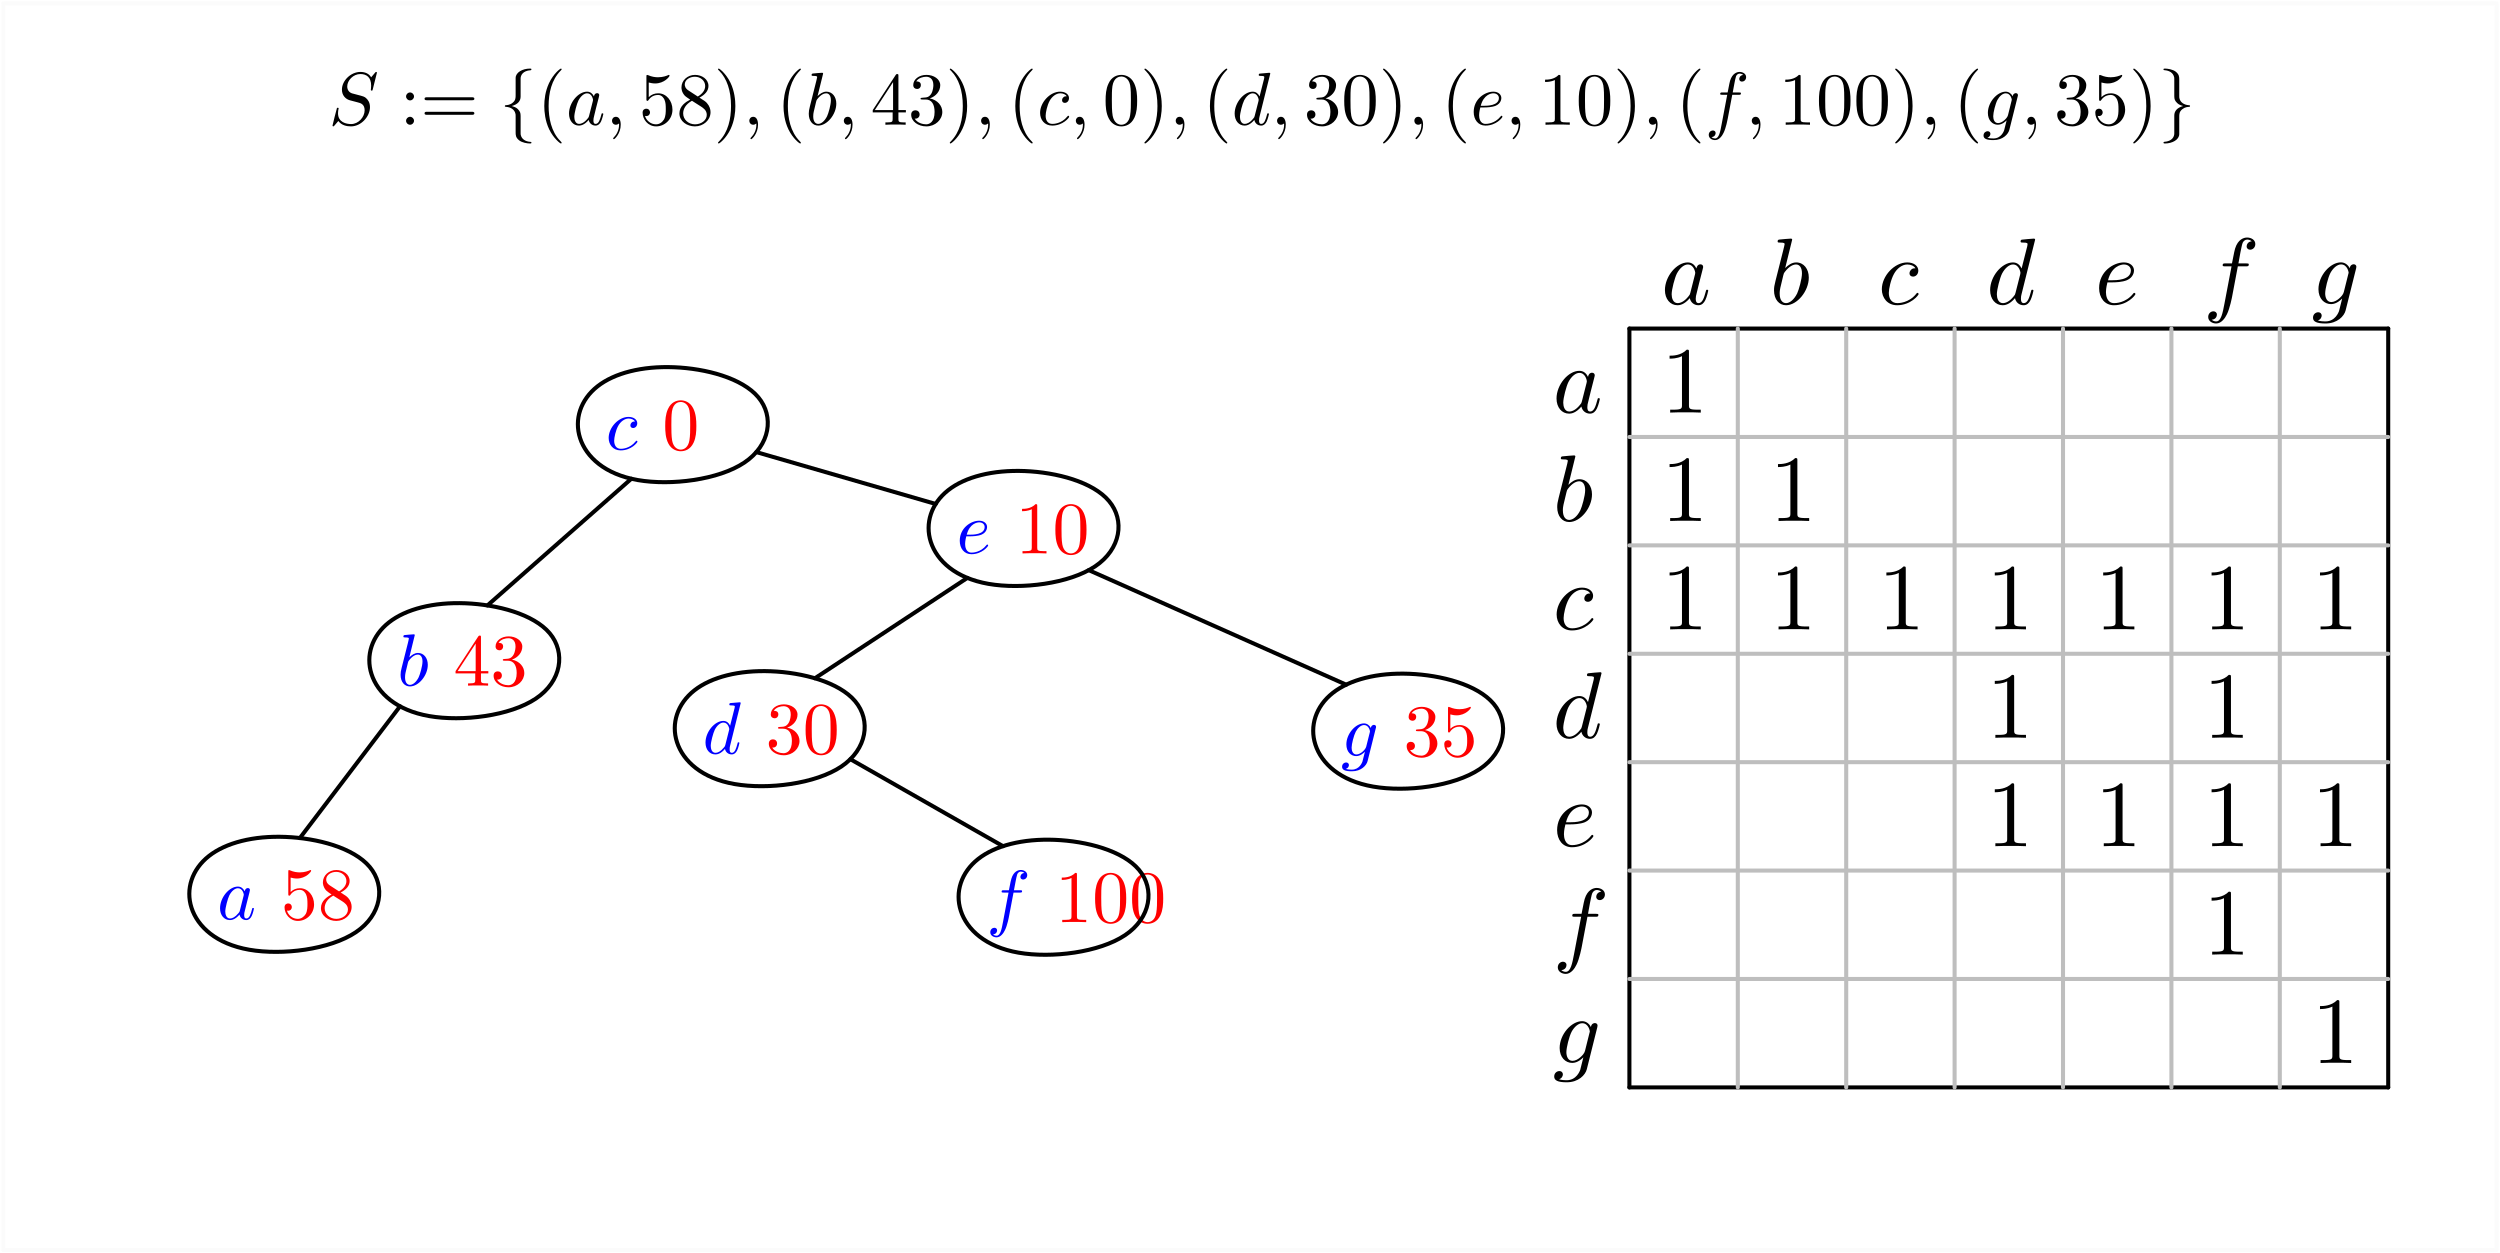<?xml version="1.0" encoding="UTF-8"?>
<svg xmlns="http://www.w3.org/2000/svg" xmlns:xlink="http://www.w3.org/1999/xlink" width="738pt" height="370pt" viewBox="0 0 738 370" version="1.1">
<defs>
<g>
<symbol overflow="visible" id="glyph0-0">
<path style="stroke:none;" d=""/>
</symbol>
<symbol overflow="visible" id="glyph0-1">
<path style="stroke:none;" d="M 10.406 -10.547 C 9.906 -11.578 9.094 -12.328 7.844 -12.328 C 4.578 -12.328 1.109 -8.234 1.109 -4.156 C 1.109 -1.531 2.656 0.312 4.828 0.312 C 5.391 0.312 6.781 0.188 8.453 -1.781 C 8.672 -0.609 9.656 0.312 10.984 0.312 C 11.969 0.312 12.609 -0.328 13.047 -1.234 C 13.531 -2.234 13.891 -3.938 13.891 -3.984 C 13.891 -4.266 13.641 -4.266 13.562 -4.266 C 13.281 -4.266 13.25 -4.156 13.172 -3.766 C 12.688 -1.953 12.188 -0.312 11.047 -0.312 C 10.297 -0.312 10.203 -1.031 10.203 -1.594 C 10.203 -2.203 10.266 -2.422 10.578 -3.656 C 10.875 -4.828 10.938 -5.109 11.188 -6.156 L 12.188 -10.062 C 12.391 -10.844 12.391 -10.906 12.391 -11.016 C 12.391 -11.484 12.047 -11.766 11.578 -11.766 C 10.906 -11.766 10.484 -11.156 10.406 -10.547 Z M 8.594 -3.312 C 8.453 -2.812 8.453 -2.766 8.031 -2.281 C 6.812 -0.75 5.656 -0.312 4.875 -0.312 C 3.484 -0.312 3.094 -1.844 3.094 -2.922 C 3.094 -4.328 3.984 -7.75 4.625 -9.031 C 5.5 -10.688 6.75 -11.719 7.859 -11.719 C 9.672 -11.719 10.062 -9.422 10.062 -9.266 C 10.062 -9.094 10.016 -8.922 9.984 -8.781 Z M 8.594 -3.312 "/>
</symbol>
<symbol overflow="visible" id="glyph0-2">
<path style="stroke:none;" d="M 11.047 -10.594 C 10.594 -10.594 10.203 -10.594 9.812 -10.203 C 9.375 -9.797 9.312 -9.312 9.312 -9.125 C 9.312 -8.453 9.812 -8.141 10.344 -8.141 C 11.156 -8.141 11.906 -8.812 11.906 -9.922 C 11.906 -11.297 10.594 -12.328 8.625 -12.328 C 4.859 -12.328 1.141 -8.344 1.141 -4.406 C 1.141 -1.891 2.766 0.312 5.656 0.312 C 9.656 0.312 12 -2.656 12 -2.984 C 12 -3.156 11.828 -3.344 11.656 -3.344 C 11.516 -3.344 11.469 -3.297 11.297 -3.062 C 9.094 -0.312 6.047 -0.312 5.719 -0.312 C 3.953 -0.312 3.203 -1.672 3.203 -3.344 C 3.203 -4.484 3.766 -7.203 4.719 -8.922 C 5.578 -10.516 7.109 -11.719 8.641 -11.719 C 9.594 -11.719 10.656 -11.344 11.047 -10.594 Z M 11.047 -10.594 "/>
</symbol>
<symbol overflow="visible" id="glyph0-3">
<path style="stroke:none;" d="M 5.219 -6.438 C 6.031 -6.438 8.094 -6.5 9.484 -7.078 C 11.438 -7.922 11.578 -9.562 11.578 -9.953 C 11.578 -11.188 10.516 -12.328 8.594 -12.328 C 5.5 -12.328 1.281 -9.625 1.281 -4.734 C 1.281 -1.891 2.922 0.312 5.656 0.312 C 9.656 0.312 12 -2.656 12 -2.984 C 12 -3.156 11.828 -3.344 11.656 -3.344 C 11.516 -3.344 11.469 -3.297 11.297 -3.062 C 9.094 -0.312 6.047 -0.312 5.719 -0.312 C 3.547 -0.312 3.297 -2.656 3.297 -3.547 C 3.297 -3.875 3.312 -4.734 3.734 -6.438 Z M 3.906 -7.062 C 5 -11.297 7.859 -11.719 8.594 -11.719 C 9.906 -11.719 10.656 -10.906 10.656 -9.953 C 10.656 -7.062 6.188 -7.062 5.047 -7.062 Z M 3.906 -7.062 "/>
</symbol>
<symbol overflow="visible" id="glyph1-0">
<path style="stroke:none;" d=""/>
</symbol>
<symbol overflow="visible" id="glyph1-1">
<path style="stroke:none;" d="M 6.672 -19.047 C 6.672 -19.078 6.672 -19.359 6.297 -19.359 C 5.656 -19.359 3.625 -19.141 2.906 -19.078 C 2.672 -19.047 2.375 -19.016 2.375 -18.516 C 2.375 -18.188 2.625 -18.188 3.047 -18.188 C 4.375 -18.188 4.438 -17.984 4.438 -17.703 C 4.438 -17.516 4.188 -16.562 4.047 -15.984 L 1.75 -6.891 C 1.422 -5.5 1.312 -5.047 1.312 -4.078 C 1.312 -1.422 2.797 0.312 4.859 0.312 C 8.141 0.312 11.578 -3.844 11.578 -7.859 C 11.578 -10.406 10.094 -12.328 7.859 -12.328 C 6.578 -12.328 5.438 -11.516 4.609 -10.656 Z M 4.047 -8.5 C 4.219 -9.125 4.219 -9.172 4.469 -9.484 C 5.828 -11.297 7.078 -11.719 7.812 -11.719 C 8.812 -11.719 9.562 -10.875 9.562 -9.094 C 9.562 -7.453 8.641 -4.234 8.141 -3.172 C 7.219 -1.312 5.938 -0.312 4.859 -0.312 C 3.906 -0.312 2.984 -1.062 2.984 -3.125 C 2.984 -3.656 2.984 -4.188 3.438 -5.938 Z M 4.047 -8.5 "/>
</symbol>
<symbol overflow="visible" id="glyph1-2">
<path style="stroke:none;" d="M 14.391 -19.047 C 14.391 -19.078 14.391 -19.359 14.031 -19.359 C 13.609 -19.359 10.969 -19.109 10.484 -19.047 C 10.266 -19.016 10.094 -18.875 10.094 -18.516 C 10.094 -18.188 10.344 -18.188 10.766 -18.188 C 12.109 -18.188 12.156 -17.984 12.156 -17.703 L 12.078 -17.156 L 10.406 -10.547 C 9.906 -11.578 9.094 -12.328 7.844 -12.328 C 4.578 -12.328 1.109 -8.234 1.109 -4.156 C 1.109 -1.531 2.656 0.312 4.828 0.312 C 5.391 0.312 6.781 0.188 8.453 -1.781 C 8.672 -0.609 9.656 0.312 10.984 0.312 C 11.969 0.312 12.609 -0.328 13.047 -1.234 C 13.531 -2.234 13.891 -3.938 13.891 -3.984 C 13.891 -4.266 13.641 -4.266 13.562 -4.266 C 13.281 -4.266 13.25 -4.156 13.172 -3.766 C 12.688 -1.953 12.188 -0.312 11.047 -0.312 C 10.297 -0.312 10.203 -1.031 10.203 -1.594 C 10.203 -2.266 10.266 -2.453 10.375 -2.922 Z M 8.594 -3.312 C 8.453 -2.812 8.453 -2.766 8.031 -2.281 C 6.812 -0.75 5.656 -0.312 4.875 -0.312 C 3.484 -0.312 3.094 -1.844 3.094 -2.922 C 3.094 -4.328 3.984 -7.75 4.625 -9.031 C 5.5 -10.688 6.75 -11.719 7.859 -11.719 C 9.672 -11.719 10.062 -9.422 10.062 -9.266 C 10.062 -9.094 10.016 -8.922 9.984 -8.781 Z M 8.594 -3.312 "/>
</symbol>
<symbol overflow="visible" id="glyph1-3">
<path style="stroke:none;" d="M 10.234 -11.156 L 12.641 -11.156 C 13.188 -11.156 13.469 -11.156 13.469 -11.719 C 13.469 -12.016 13.188 -12.016 12.719 -12.016 L 10.406 -12.016 L 10.984 -15.203 C 11.094 -15.781 11.484 -17.766 11.656 -18.094 C 11.906 -18.625 12.391 -19.047 12.969 -19.047 C 13.078 -19.047 13.812 -19.047 14.328 -18.547 C 13.109 -18.438 12.828 -17.453 12.828 -17.047 C 12.828 -16.406 13.328 -16.062 13.859 -16.062 C 14.594 -16.062 15.391 -16.672 15.391 -17.734 C 15.391 -19.016 14.109 -19.656 12.969 -19.656 C 12.016 -19.656 10.266 -19.156 9.422 -16.406 C 9.266 -15.812 9.172 -15.531 8.5 -12.016 L 6.578 -12.016 C 6.047 -12.016 5.75 -12.016 5.75 -11.484 C 5.75 -11.156 6 -11.156 6.531 -11.156 L 8.375 -11.156 L 6.281 -0.141 C 5.766 2.562 5.297 5.109 3.844 5.109 C 3.734 5.109 3.047 5.109 2.516 4.609 C 3.797 4.516 4.047 3.516 4.047 3.094 C 4.047 2.453 3.547 2.125 3.016 2.125 C 2.281 2.125 1.484 2.734 1.484 3.797 C 1.484 5.047 2.703 5.719 3.844 5.719 C 5.391 5.719 6.5 4.078 7 3.016 C 7.891 1.25 8.531 -2.125 8.562 -2.312 Z M 10.234 -11.156 "/>
</symbol>
<symbol overflow="visible" id="glyph2-0">
<path style="stroke:none;" d=""/>
</symbol>
<symbol overflow="visible" id="glyph2-1">
<path style="stroke:none;" d="M 13.141 -10.516 C 13.172 -10.688 13.219 -10.828 13.219 -11.016 C 13.219 -11.484 12.891 -11.766 12.406 -11.766 C 12.125 -11.766 11.375 -11.578 11.266 -10.578 C 10.766 -11.609 9.797 -12.328 8.672 -12.328 C 5.5 -12.328 2.031 -8.422 2.031 -4.406 C 2.031 -1.641 3.734 0 5.75 0 C 7.391 0 8.703 -1.312 8.984 -1.625 L 9.016 -1.594 C 8.422 0.891 8.094 2.031 8.094 2.094 C 7.984 2.344 7.031 5.109 4.078 5.109 C 3.547 5.109 2.625 5.078 1.844 4.828 C 2.672 4.578 2.984 3.844 2.984 3.375 C 2.984 2.922 2.672 2.406 1.922 2.406 C 1.312 2.406 0.422 2.906 0.422 4.016 C 0.422 5.156 1.453 5.719 4.125 5.719 C 7.609 5.719 9.625 3.547 10.047 1.875 Z M 9.516 -3.562 C 9.344 -2.844 8.703 -2.141 8.094 -1.625 C 7.5 -1.109 6.641 -0.609 5.828 -0.609 C 4.438 -0.609 4.016 -2.062 4.016 -3.172 C 4.016 -4.516 4.828 -7.812 5.578 -9.234 C 6.328 -10.594 7.531 -11.719 8.703 -11.719 C 10.547 -11.719 10.938 -9.453 10.938 -9.312 C 10.938 -9.172 10.875 -9.016 10.844 -8.891 Z M 9.516 -3.562 "/>
</symbol>
<symbol overflow="visible" id="glyph3-0">
<path style="stroke:none;" d=""/>
</symbol>
<symbol overflow="visible" id="glyph3-1">
<path style="stroke:none;" d="M 14.266 -15.359 C 14.266 -15.438 14.219 -15.594 14.016 -15.594 C 13.906 -15.594 13.891 -15.562 13.625 -15.25 L 12.562 -14 C 11.984 -15.031 10.828 -15.594 9.391 -15.594 C 6.594 -15.594 3.938 -13.047 3.938 -10.375 C 3.938 -8.578 5.109 -7.562 6.234 -7.234 L 8.594 -6.609 C 9.422 -6.406 10.641 -6.078 10.641 -4.266 C 10.641 -2.281 8.828 -0.203 6.656 -0.203 C 5.234 -0.203 2.781 -0.688 2.781 -3.422 C 2.781 -3.953 2.891 -4.484 2.922 -4.625 C 2.938 -4.703 2.969 -4.734 2.969 -4.781 C 2.969 -5 2.812 -5.016 2.703 -5.016 C 2.594 -5.016 2.547 -5 2.469 -4.938 C 2.391 -4.844 1.156 0.203 1.156 0.266 C 1.156 0.391 1.266 0.484 1.391 0.484 C 1.5 0.484 1.531 0.469 1.797 0.156 L 2.875 -1.109 C 3.828 0.172 5.328 0.484 6.609 0.484 C 9.625 0.484 12.219 -2.453 12.219 -5.203 C 12.219 -6.719 11.469 -7.469 11.141 -7.781 C 10.641 -8.297 10.297 -8.375 8.328 -8.891 C 7.844 -9.016 7.047 -9.234 6.859 -9.281 C 6.25 -9.484 5.5 -10.125 5.5 -11.297 C 5.5 -13.094 7.281 -14.969 9.375 -14.969 C 11.203 -14.969 12.562 -14.016 12.562 -11.547 C 12.562 -10.828 12.469 -10.438 12.469 -10.297 C 12.469 -10.281 12.469 -10.078 12.734 -10.078 C 12.953 -10.078 12.984 -10.141 13.062 -10.531 Z M 14.266 -15.359 "/>
</symbol>
<symbol overflow="visible" id="glyph4-0">
<path style="stroke:none;" d=""/>
</symbol>
<symbol overflow="visible" id="glyph4-1">
<path style="stroke:none;" d="M 4.25 -8.359 C 4.25 -9 3.719 -9.531 3.078 -9.531 C 2.438 -9.531 1.906 -9 1.906 -8.359 C 1.906 -7.719 2.438 -7.188 3.078 -7.188 C 3.719 -7.188 4.25 -7.719 4.25 -8.359 Z M 4.25 -1.172 C 4.25 -1.812 3.719 -2.344 3.078 -2.344 C 2.438 -2.344 1.906 -1.812 1.906 -1.172 C 1.906 -0.531 2.438 0 3.078 0 C 3.719 0 4.25 -0.531 4.25 -1.172 Z M 4.25 -1.172 "/>
</symbol>
<symbol overflow="visible" id="glyph4-2">
<path style="stroke:none;" d="M 15.188 -7.234 C 15.516 -7.234 15.938 -7.234 15.938 -7.672 C 15.938 -8.109 15.516 -8.109 15.219 -8.109 L 1.969 -8.109 C 1.656 -8.109 1.234 -8.109 1.234 -7.672 C 1.234 -7.234 1.656 -7.234 1.984 -7.234 Z M 15.219 -2.938 C 15.516 -2.938 15.938 -2.938 15.938 -3.375 C 15.938 -3.828 15.516 -3.828 15.188 -3.828 L 1.984 -3.828 C 1.656 -3.828 1.234 -3.828 1.234 -3.375 C 1.234 -2.938 1.656 -2.938 1.969 -2.938 Z M 15.219 -2.938 "/>
</symbol>
<symbol overflow="visible" id="glyph5-0">
<path style="stroke:none;" d=""/>
</symbol>
<symbol overflow="visible" id="glyph5-1">
<path style="stroke:none;" d="M 6.25 -13.641 C 6.25 -14.531 6.828 -15.938 9.234 -16.094 C 9.359 -16.125 9.438 -16.203 9.438 -16.344 C 9.438 -16.578 9.266 -16.578 9.016 -16.578 C 6.812 -16.578 4.797 -15.453 4.781 -13.812 L 4.781 -8.781 C 4.781 -7.922 4.781 -7.203 3.891 -6.484 C 3.125 -5.844 2.281 -5.797 1.797 -5.766 C 1.688 -5.75 1.594 -5.656 1.594 -5.531 C 1.594 -5.312 1.719 -5.312 1.953 -5.281 C 3.406 -5.203 4.469 -4.406 4.703 -3.312 C 4.781 -3.078 4.781 -3.031 4.781 -2.234 L 4.781 2.141 C 4.781 3.078 4.781 3.781 5.844 4.625 C 6.703 5.281 8.156 5.531 9.016 5.531 C 9.266 5.531 9.438 5.531 9.438 5.281 C 9.438 5.062 9.312 5.062 9.094 5.047 C 7.688 4.953 6.609 4.25 6.328 3.125 C 6.25 2.922 6.25 2.875 6.25 2.078 L 6.25 -2.562 C 6.25 -3.578 6.078 -3.953 5.375 -4.672 C 4.906 -5.125 4.266 -5.344 3.641 -5.531 C 5.469 -6.031 6.25 -7.047 6.25 -8.328 Z M 6.25 -13.641 "/>
</symbol>
<symbol overflow="visible" id="glyph6-0">
<path style="stroke:none;" d=""/>
</symbol>
<symbol overflow="visible" id="glyph6-1">
<path style="stroke:none;" d="M 7.312 5.312 C 7.312 5.234 7.312 5.203 6.938 4.812 C 4.172 2.031 3.469 -2.141 3.469 -5.531 C 3.469 -9.375 4.312 -13.219 7.031 -15.984 C 7.312 -16.25 7.312 -16.297 7.312 -16.359 C 7.312 -16.516 7.234 -16.578 7.094 -16.578 C 6.875 -16.578 4.891 -15.078 3.578 -12.266 C 2.453 -9.844 2.188 -7.391 2.188 -5.531 C 2.188 -3.797 2.438 -1.125 3.641 1.375 C 4.969 4.094 6.875 5.531 7.094 5.531 C 7.234 5.531 7.312 5.469 7.312 5.312 Z M 7.312 5.312 "/>
</symbol>
<symbol overflow="visible" id="glyph7-0">
<path style="stroke:none;" d=""/>
</symbol>
<symbol overflow="visible" id="glyph7-1">
<path style="stroke:none;" d="M 8.25 -8.359 C 7.844 -9.172 7.203 -9.766 6.219 -9.766 C 3.625 -9.766 0.891 -6.516 0.891 -3.297 C 0.891 -1.219 2.094 0.25 3.828 0.25 C 4.266 0.25 5.375 0.156 6.703 -1.422 C 6.875 -0.484 7.656 0.25 8.719 0.25 C 9.484 0.25 10 -0.266 10.344 -0.969 C 10.719 -1.766 11.016 -3.125 11.016 -3.156 C 11.016 -3.375 10.812 -3.375 10.75 -3.375 C 10.531 -3.375 10.5 -3.297 10.438 -2.984 C 10.062 -1.547 9.656 -0.25 8.75 -0.25 C 8.156 -0.25 8.094 -0.812 8.094 -1.266 C 8.094 -1.75 8.141 -1.922 8.375 -2.891 C 8.625 -3.828 8.672 -4.047 8.859 -4.891 L 9.656 -7.984 C 9.812 -8.594 9.812 -8.641 9.812 -8.734 C 9.812 -9.109 9.547 -9.328 9.172 -9.328 C 8.641 -9.328 8.312 -8.844 8.25 -8.359 Z M 6.812 -2.625 C 6.703 -2.234 6.703 -2.188 6.375 -1.812 C 5.391 -0.594 4.484 -0.25 3.875 -0.25 C 2.766 -0.25 2.453 -1.453 2.453 -2.328 C 2.453 -3.422 3.156 -6.141 3.672 -7.156 C 4.359 -8.469 5.344 -9.281 6.234 -9.281 C 7.672 -9.281 7.984 -7.469 7.984 -7.344 C 7.984 -7.203 7.938 -7.078 7.922 -6.969 Z M 6.812 -2.625 "/>
</symbol>
<symbol overflow="visible" id="glyph7-2">
<path style="stroke:none;" d="M 4.484 -0.016 C 4.484 -1.484 3.938 -2.344 3.078 -2.344 C 2.344 -2.344 1.906 -1.797 1.906 -1.172 C 1.906 -0.578 2.344 0 3.078 0 C 3.344 0 3.625 -0.094 3.844 -0.281 C 3.906 -0.328 3.938 -0.359 3.953 -0.359 C 3.984 -0.359 4 -0.328 4 -0.016 C 4 1.609 3.234 2.938 2.5 3.672 C 2.25 3.906 2.25 3.953 2.25 4.031 C 2.25 4.172 2.359 4.266 2.469 4.266 C 2.719 4.266 4.484 2.562 4.484 -0.016 Z M 4.484 -0.016 "/>
</symbol>
<symbol overflow="visible" id="glyph8-0">
<path style="stroke:none;" d=""/>
</symbol>
<symbol overflow="visible" id="glyph8-1">
<path style="stroke:none;" d="M 9.922 -4.438 C 9.922 -7.078 8.109 -9.281 5.719 -9.281 C 4.672 -9.281 3.719 -8.938 2.922 -8.156 L 2.922 -12.469 C 3.359 -12.344 4.094 -12.188 4.797 -12.188 C 7.516 -12.188 9.062 -14.188 9.062 -14.484 C 9.062 -14.609 9 -14.719 8.844 -14.719 C 8.828 -14.719 8.781 -14.719 8.672 -14.656 C 8.219 -14.453 7.141 -14.016 5.656 -14.016 C 4.781 -14.016 3.766 -14.172 2.719 -14.641 C 2.547 -14.703 2.5 -14.703 2.453 -14.703 C 2.234 -14.703 2.234 -14.531 2.234 -14.172 L 2.234 -7.625 C 2.234 -7.234 2.234 -7.047 2.547 -7.047 C 2.703 -7.047 2.734 -7.125 2.828 -7.25 C 3.078 -7.609 3.891 -8.797 5.688 -8.797 C 6.828 -8.797 7.391 -7.781 7.562 -7.391 C 7.922 -6.562 7.953 -5.703 7.953 -4.594 C 7.953 -3.828 7.953 -2.5 7.422 -1.562 C 6.891 -0.703 6.078 -0.125 5.062 -0.125 C 3.453 -0.125 2.188 -1.297 1.812 -2.609 C 1.875 -2.594 1.953 -2.562 2.188 -2.562 C 2.922 -2.562 3.297 -3.125 3.297 -3.641 C 3.297 -4.172 2.922 -4.734 2.188 -4.734 C 1.875 -4.734 1.109 -4.578 1.109 -3.562 C 1.109 -1.656 2.625 0.484 5.109 0.484 C 7.672 0.484 9.922 -1.641 9.922 -4.438 Z M 9.922 -4.438 "/>
</symbol>
<symbol overflow="visible" id="glyph8-2">
<path style="stroke:none;" d="M 3.609 -10.109 C 2.594 -10.766 2.5 -11.516 2.5 -11.891 C 2.5 -13.25 3.938 -14.172 5.5 -14.172 C 7.125 -14.172 8.531 -13.016 8.531 -11.438 C 8.531 -10.172 7.672 -9.109 6.344 -8.328 Z M 6.828 -8 C 8.422 -8.828 9.5 -9.969 9.5 -11.438 C 9.5 -13.469 7.547 -14.719 5.531 -14.719 C 3.312 -14.719 1.531 -13.094 1.531 -11.031 C 1.531 -10.641 1.562 -9.641 2.5 -8.594 C 2.734 -8.328 3.562 -7.781 4.109 -7.406 C 2.828 -6.766 0.922 -5.531 0.922 -3.344 C 0.922 -1 3.188 0.484 5.5 0.484 C 8 0.484 10.109 -1.344 10.109 -3.719 C 10.109 -4.516 9.859 -5.5 9.016 -6.438 C 8.594 -6.891 8.25 -7.125 6.828 -8 Z M 4.625 -7.078 L 7.344 -5.344 C 7.953 -4.938 9 -4.266 9 -2.922 C 9 -1.281 7.344 -0.125 5.531 -0.125 C 3.625 -0.125 2.031 -1.5 2.031 -3.344 C 2.031 -4.625 2.734 -6.031 4.625 -7.078 Z M 4.625 -7.078 "/>
</symbol>
<symbol overflow="visible" id="glyph8-3">
<path style="stroke:none;" d="M 6.391 -5.531 C 6.391 -7.25 6.141 -9.922 4.938 -12.422 C 3.609 -15.141 1.703 -16.578 1.484 -16.578 C 1.344 -16.578 1.266 -16.5 1.266 -16.359 C 1.266 -16.297 1.266 -16.25 1.688 -15.859 C 3.844 -13.656 5.109 -10.141 5.109 -5.531 C 5.109 -1.75 4.297 2.141 1.547 4.938 C 1.266 5.203 1.266 5.234 1.266 5.312 C 1.266 5.438 1.344 5.531 1.484 5.531 C 1.703 5.531 3.688 4.031 5 1.219 C 6.125 -1.219 6.391 -3.672 6.391 -5.531 Z M 6.391 -5.531 "/>
</symbol>
<symbol overflow="visible" id="glyph9-0">
<path style="stroke:none;" d=""/>
</symbol>
<symbol overflow="visible" id="glyph9-1">
<path style="stroke:none;" d="M 4.484 -0.016 C 4.484 -1.484 3.938 -2.344 3.078 -2.344 C 2.344 -2.344 1.906 -1.797 1.906 -1.172 C 1.906 -0.578 2.344 0 3.078 0 C 3.344 0 3.625 -0.094 3.844 -0.281 C 3.906 -0.328 3.938 -0.359 3.953 -0.359 C 3.984 -0.359 4 -0.328 4 -0.016 C 4 1.609 3.234 2.938 2.5 3.672 C 2.25 3.906 2.25 3.953 2.25 4.031 C 2.25 4.172 2.359 4.266 2.469 4.266 C 2.719 4.266 4.484 2.562 4.484 -0.016 Z M 4.484 -0.016 "/>
</symbol>
<symbol overflow="visible" id="glyph10-0">
<path style="stroke:none;" d=""/>
</symbol>
<symbol overflow="visible" id="glyph10-1">
<path style="stroke:none;" d="M 7.312 5.312 C 7.312 5.234 7.312 5.203 6.938 4.812 C 4.172 2.031 3.469 -2.141 3.469 -5.531 C 3.469 -9.375 4.312 -13.219 7.031 -15.984 C 7.312 -16.25 7.312 -16.297 7.312 -16.359 C 7.312 -16.516 7.234 -16.578 7.094 -16.578 C 6.875 -16.578 4.891 -15.078 3.578 -12.266 C 2.453 -9.844 2.188 -7.391 2.188 -5.531 C 2.188 -3.797 2.438 -1.125 3.641 1.375 C 4.969 4.094 6.875 5.531 7.094 5.531 C 7.234 5.531 7.312 5.469 7.312 5.312 Z M 7.312 5.312 "/>
</symbol>
<symbol overflow="visible" id="glyph11-0">
<path style="stroke:none;" d=""/>
</symbol>
<symbol overflow="visible" id="glyph11-1">
<path style="stroke:none;" d="M 5.281 -15.094 C 5.281 -15.125 5.281 -15.344 5 -15.344 C 4.484 -15.344 2.875 -15.172 2.297 -15.125 C 2.125 -15.094 1.875 -15.078 1.875 -14.688 C 1.875 -14.422 2.078 -14.422 2.406 -14.422 C 3.469 -14.422 3.516 -14.266 3.516 -14.047 C 3.516 -13.891 3.312 -13.141 3.203 -12.672 L 1.391 -5.469 C 1.125 -4.359 1.047 -4 1.047 -3.234 C 1.047 -1.125 2.203 0.25 3.844 0.25 C 6.453 0.25 9.172 -3.047 9.172 -6.234 C 9.172 -8.25 8 -9.766 6.234 -9.766 C 5.219 -9.766 4.312 -9.125 3.641 -8.453 Z M 3.203 -6.75 C 3.344 -7.234 3.344 -7.281 3.531 -7.516 C 4.625 -8.953 5.609 -9.281 6.188 -9.281 C 6.984 -9.281 7.578 -8.625 7.578 -7.203 C 7.578 -5.906 6.859 -3.359 6.453 -2.516 C 5.719 -1.047 4.703 -0.25 3.844 -0.25 C 3.094 -0.25 2.359 -0.844 2.359 -2.469 C 2.359 -2.891 2.359 -3.312 2.719 -4.703 Z M 3.203 -6.75 "/>
</symbol>
<symbol overflow="visible" id="glyph11-2">
<path style="stroke:none;" d="M 4.484 -0.016 C 4.484 -1.484 3.938 -2.344 3.078 -2.344 C 2.344 -2.344 1.906 -1.797 1.906 -1.172 C 1.906 -0.578 2.344 0 3.078 0 C 3.344 0 3.625 -0.094 3.844 -0.281 C 3.906 -0.328 3.938 -0.359 3.953 -0.359 C 3.984 -0.359 4 -0.328 4 -0.016 C 4 1.609 3.234 2.938 2.5 3.672 C 2.25 3.906 2.25 3.953 2.25 4.031 C 2.25 4.172 2.359 4.266 2.469 4.266 C 2.719 4.266 4.484 2.562 4.484 -0.016 Z M 4.484 -0.016 "/>
</symbol>
<symbol overflow="visible" id="glyph12-0">
<path style="stroke:none;" d=""/>
</symbol>
<symbol overflow="visible" id="glyph12-1">
<path style="stroke:none;" d="M 6.5 -3.641 L 6.5 -1.719 C 6.5 -0.922 6.453 -0.688 4.812 -0.688 L 4.359 -0.688 L 4.359 0 C 5.266 -0.062 6.406 -0.062 7.344 -0.062 C 8.266 -0.062 9.438 -0.062 10.344 0 L 10.344 -0.688 L 9.891 -0.688 C 8.25 -0.688 8.203 -0.922 8.203 -1.719 L 8.203 -3.641 L 10.406 -3.641 L 10.406 -4.328 L 8.203 -4.328 L 8.203 -14.391 C 8.203 -14.828 8.203 -14.969 7.844 -14.969 C 7.656 -14.969 7.578 -14.969 7.406 -14.703 L 0.625 -4.328 L 0.625 -3.641 Z M 6.625 -4.328 L 1.234 -4.328 L 6.625 -12.578 Z M 6.625 -4.328 "/>
</symbol>
<symbol overflow="visible" id="glyph12-2">
<path style="stroke:none;" d="M 6.406 -7.781 C 8.219 -8.375 9.5 -9.922 9.5 -11.672 C 9.5 -13.484 7.562 -14.719 5.438 -14.719 C 3.203 -14.719 1.531 -13.391 1.531 -11.719 C 1.531 -10.984 2.016 -10.562 2.656 -10.562 C 3.344 -10.562 3.781 -11.047 3.781 -11.703 C 3.781 -12.797 2.734 -12.797 2.406 -12.797 C 3.094 -13.891 4.547 -14.172 5.344 -14.172 C 6.25 -14.172 7.469 -13.688 7.469 -11.703 C 7.469 -11.438 7.422 -10.141 6.859 -9.172 C 6.188 -8.109 5.438 -8.047 4.891 -8.031 C 4.703 -8 4.172 -7.953 4.031 -7.953 C 3.844 -7.938 3.688 -7.922 3.688 -7.688 C 3.688 -7.453 3.844 -7.453 4.219 -7.453 L 5.203 -7.453 C 7.016 -7.453 7.828 -5.953 7.828 -3.781 C 7.828 -0.781 6.297 -0.125 5.328 -0.125 C 4.375 -0.125 2.719 -0.516 1.953 -1.812 C 2.719 -1.703 3.406 -2.188 3.406 -3.031 C 3.406 -3.828 2.812 -4.266 2.172 -4.266 C 1.641 -4.266 0.922 -3.953 0.922 -2.984 C 0.922 -0.969 2.984 0.484 5.391 0.484 C 8.094 0.484 10.109 -1.531 10.109 -3.781 C 10.109 -5.594 8.719 -7.312 6.406 -7.781 Z M 6.406 -7.781 "/>
</symbol>
<symbol overflow="visible" id="glyph12-3">
<path style="stroke:none;" d="M 6.391 -5.531 C 6.391 -7.25 6.141 -9.922 4.938 -12.422 C 3.609 -15.141 1.703 -16.578 1.484 -16.578 C 1.344 -16.578 1.266 -16.5 1.266 -16.359 C 1.266 -16.297 1.266 -16.25 1.688 -15.859 C 3.844 -13.656 5.109 -10.141 5.109 -5.531 C 5.109 -1.75 4.297 2.141 1.547 4.938 C 1.266 5.203 1.266 5.234 1.266 5.312 C 1.266 5.438 1.344 5.531 1.484 5.531 C 1.703 5.531 3.688 4.031 5 1.219 C 6.125 -1.219 6.391 -3.672 6.391 -5.531 Z M 6.391 -5.531 "/>
</symbol>
<symbol overflow="visible" id="glyph13-0">
<path style="stroke:none;" d=""/>
</symbol>
<symbol overflow="visible" id="glyph13-1">
<path style="stroke:none;" d="M 4.484 -0.016 C 4.484 -1.484 3.938 -2.344 3.078 -2.344 C 2.344 -2.344 1.906 -1.797 1.906 -1.172 C 1.906 -0.578 2.344 0 3.078 0 C 3.344 0 3.625 -0.094 3.844 -0.281 C 3.906 -0.328 3.938 -0.359 3.953 -0.359 C 3.984 -0.359 4 -0.328 4 -0.016 C 4 1.609 3.234 2.938 2.5 3.672 C 2.25 3.906 2.25 3.953 2.25 4.031 C 2.25 4.172 2.359 4.266 2.469 4.266 C 2.719 4.266 4.484 2.562 4.484 -0.016 Z M 4.484 -0.016 "/>
</symbol>
<symbol overflow="visible" id="glyph14-0">
<path style="stroke:none;" d=""/>
</symbol>
<symbol overflow="visible" id="glyph14-1">
<path style="stroke:none;" d="M 7.312 5.312 C 7.312 5.234 7.312 5.203 6.938 4.812 C 4.172 2.031 3.469 -2.141 3.469 -5.531 C 3.469 -9.375 4.312 -13.219 7.031 -15.984 C 7.312 -16.25 7.312 -16.297 7.312 -16.359 C 7.312 -16.516 7.234 -16.578 7.094 -16.578 C 6.875 -16.578 4.891 -15.078 3.578 -12.266 C 2.453 -9.844 2.188 -7.391 2.188 -5.531 C 2.188 -3.797 2.438 -1.125 3.641 1.375 C 4.969 4.094 6.875 5.531 7.094 5.531 C 7.234 5.531 7.312 5.469 7.312 5.312 Z M 7.312 5.312 "/>
</symbol>
<symbol overflow="visible" id="glyph15-0">
<path style="stroke:none;" d=""/>
</symbol>
<symbol overflow="visible" id="glyph15-1">
<path style="stroke:none;" d="M 8.75 -8.406 C 8.406 -8.406 8.094 -8.406 7.781 -8.094 C 7.422 -7.766 7.391 -7.391 7.391 -7.234 C 7.391 -6.703 7.781 -6.453 8.203 -6.453 C 8.844 -6.453 9.438 -6.984 9.438 -7.875 C 9.438 -8.953 8.406 -9.766 6.828 -9.766 C 3.844 -9.766 0.906 -6.609 0.906 -3.5 C 0.906 -1.5 2.188 0.25 4.484 0.25 C 7.656 0.25 9.5 -2.094 9.5 -2.359 C 9.5 -2.5 9.375 -2.656 9.234 -2.656 C 9.125 -2.656 9.094 -2.609 8.953 -2.438 C 7.203 -0.25 4.797 -0.25 4.531 -0.25 C 3.141 -0.25 2.547 -1.328 2.547 -2.656 C 2.547 -3.562 2.984 -5.703 3.734 -7.078 C 4.422 -8.328 5.641 -9.281 6.859 -9.281 C 7.609 -9.281 8.453 -9 8.75 -8.406 Z M 8.75 -8.406 "/>
</symbol>
<symbol overflow="visible" id="glyph15-2">
<path style="stroke:none;" d="M 4.484 -0.016 C 4.484 -1.484 3.938 -2.344 3.078 -2.344 C 2.344 -2.344 1.906 -1.797 1.906 -1.172 C 1.906 -0.578 2.344 0 3.078 0 C 3.344 0 3.625 -0.094 3.844 -0.281 C 3.906 -0.328 3.938 -0.359 3.953 -0.359 C 3.984 -0.359 4 -0.328 4 -0.016 C 4 1.609 3.234 2.938 2.5 3.672 C 2.25 3.906 2.25 3.953 2.25 4.031 C 2.25 4.172 2.359 4.266 2.469 4.266 C 2.719 4.266 4.484 2.562 4.484 -0.016 Z M 4.484 -0.016 "/>
</symbol>
<symbol overflow="visible" id="glyph16-0">
<path style="stroke:none;" d=""/>
</symbol>
<symbol overflow="visible" id="glyph16-1">
<path style="stroke:none;" d="M 10.172 -7.078 C 10.172 -8.844 10.062 -10.609 9.281 -12.25 C 8.266 -14.375 6.453 -14.719 5.531 -14.719 C 4.203 -14.719 2.594 -14.156 1.688 -12.094 C 0.969 -10.562 0.859 -8.844 0.859 -7.078 C 0.859 -5.422 0.953 -3.422 1.859 -1.75 C 2.812 0.047 4.422 0.484 5.5 0.484 C 6.703 0.484 8.375 0.016 9.359 -2.078 C 10.062 -3.609 10.172 -5.328 10.172 -7.078 Z M 5.5 0 C 4.641 0 3.344 -0.547 2.938 -2.672 C 2.703 -4 2.703 -6.031 2.703 -7.344 C 2.703 -8.75 2.703 -10.219 2.875 -11.406 C 3.297 -14.047 4.953 -14.234 5.5 -14.234 C 6.234 -14.234 7.688 -13.844 8.109 -11.656 C 8.328 -10.406 8.328 -8.734 8.328 -7.344 C 8.328 -5.688 8.328 -4.172 8.094 -2.766 C 7.766 -0.656 6.5 0 5.5 0 Z M 5.5 0 "/>
</symbol>
<symbol overflow="visible" id="glyph16-2">
<path style="stroke:none;" d="M 6.391 -5.531 C 6.391 -7.25 6.141 -9.922 4.938 -12.422 C 3.609 -15.141 1.703 -16.578 1.484 -16.578 C 1.344 -16.578 1.266 -16.5 1.266 -16.359 C 1.266 -16.297 1.266 -16.25 1.688 -15.859 C 3.844 -13.656 5.109 -10.141 5.109 -5.531 C 5.109 -1.75 4.297 2.141 1.547 4.938 C 1.266 5.203 1.266 5.234 1.266 5.312 C 1.266 5.438 1.344 5.531 1.484 5.531 C 1.703 5.531 3.688 4.031 5 1.219 C 6.125 -1.219 6.391 -3.672 6.391 -5.531 Z M 6.391 -5.531 "/>
</symbol>
<symbol overflow="visible" id="glyph17-0">
<path style="stroke:none;" d=""/>
</symbol>
<symbol overflow="visible" id="glyph17-1">
<path style="stroke:none;" d="M 4.484 -0.016 C 4.484 -1.484 3.938 -2.344 3.078 -2.344 C 2.344 -2.344 1.906 -1.797 1.906 -1.172 C 1.906 -0.578 2.344 0 3.078 0 C 3.344 0 3.625 -0.094 3.844 -0.281 C 3.906 -0.328 3.938 -0.359 3.953 -0.359 C 3.984 -0.359 4 -0.328 4 -0.016 C 4 1.609 3.234 2.938 2.5 3.672 C 2.25 3.906 2.25 3.953 2.25 4.031 C 2.25 4.172 2.359 4.266 2.469 4.266 C 2.719 4.266 4.484 2.562 4.484 -0.016 Z M 4.484 -0.016 "/>
</symbol>
<symbol overflow="visible" id="glyph18-0">
<path style="stroke:none;" d=""/>
</symbol>
<symbol overflow="visible" id="glyph18-1">
<path style="stroke:none;" d="M 7.312 5.312 C 7.312 5.234 7.312 5.203 6.938 4.812 C 4.172 2.031 3.469 -2.141 3.469 -5.531 C 3.469 -9.375 4.312 -13.219 7.031 -15.984 C 7.312 -16.25 7.312 -16.297 7.312 -16.359 C 7.312 -16.516 7.234 -16.578 7.094 -16.578 C 6.875 -16.578 4.891 -15.078 3.578 -12.266 C 2.453 -9.844 2.188 -7.391 2.188 -5.531 C 2.188 -3.797 2.438 -1.125 3.641 1.375 C 4.969 4.094 6.875 5.531 7.094 5.531 C 7.234 5.531 7.312 5.469 7.312 5.312 Z M 7.312 5.312 "/>
</symbol>
<symbol overflow="visible" id="glyph19-0">
<path style="stroke:none;" d=""/>
</symbol>
<symbol overflow="visible" id="glyph19-1">
<path style="stroke:none;" d="M 11.406 -15.094 C 11.406 -15.125 11.406 -15.344 11.125 -15.344 C 10.797 -15.344 8.688 -15.141 8.312 -15.094 C 8.141 -15.078 8 -14.969 8 -14.688 C 8 -14.422 8.203 -14.422 8.531 -14.422 C 9.594 -14.422 9.641 -14.266 9.641 -14.047 L 9.578 -13.594 L 8.25 -8.359 C 7.844 -9.172 7.203 -9.766 6.219 -9.766 C 3.625 -9.766 0.891 -6.516 0.891 -3.297 C 0.891 -1.219 2.094 0.25 3.828 0.25 C 4.266 0.25 5.375 0.156 6.703 -1.422 C 6.875 -0.484 7.656 0.25 8.719 0.25 C 9.484 0.25 10 -0.266 10.344 -0.969 C 10.719 -1.766 11.016 -3.125 11.016 -3.156 C 11.016 -3.375 10.812 -3.375 10.75 -3.375 C 10.531 -3.375 10.5 -3.297 10.438 -2.984 C 10.062 -1.547 9.656 -0.25 8.75 -0.25 C 8.156 -0.25 8.094 -0.812 8.094 -1.266 C 8.094 -1.797 8.141 -1.953 8.219 -2.328 Z M 6.812 -2.625 C 6.703 -2.234 6.703 -2.188 6.375 -1.812 C 5.391 -0.594 4.484 -0.25 3.875 -0.25 C 2.766 -0.25 2.453 -1.453 2.453 -2.328 C 2.453 -3.422 3.156 -6.141 3.672 -7.156 C 4.359 -8.469 5.344 -9.281 6.234 -9.281 C 7.672 -9.281 7.984 -7.469 7.984 -7.344 C 7.984 -7.203 7.938 -7.078 7.922 -6.969 Z M 6.812 -2.625 "/>
</symbol>
<symbol overflow="visible" id="glyph19-2">
<path style="stroke:none;" d="M 4.484 -0.016 C 4.484 -1.484 3.938 -2.344 3.078 -2.344 C 2.344 -2.344 1.906 -1.797 1.906 -1.172 C 1.906 -0.578 2.344 0 3.078 0 C 3.344 0 3.625 -0.094 3.844 -0.281 C 3.906 -0.328 3.938 -0.359 3.953 -0.359 C 3.984 -0.359 4 -0.328 4 -0.016 C 4 1.609 3.234 2.938 2.5 3.672 C 2.25 3.906 2.25 3.953 2.25 4.031 C 2.25 4.172 2.359 4.266 2.469 4.266 C 2.719 4.266 4.484 2.562 4.484 -0.016 Z M 4.484 -0.016 "/>
</symbol>
<symbol overflow="visible" id="glyph20-0">
<path style="stroke:none;" d=""/>
</symbol>
<symbol overflow="visible" id="glyph20-1">
<path style="stroke:none;" d="M 6.406 -7.781 C 8.219 -8.375 9.5 -9.922 9.5 -11.672 C 9.5 -13.484 7.562 -14.719 5.438 -14.719 C 3.203 -14.719 1.531 -13.391 1.531 -11.719 C 1.531 -10.984 2.016 -10.562 2.656 -10.562 C 3.344 -10.562 3.781 -11.047 3.781 -11.703 C 3.781 -12.797 2.734 -12.797 2.406 -12.797 C 3.094 -13.891 4.547 -14.172 5.344 -14.172 C 6.25 -14.172 7.469 -13.688 7.469 -11.703 C 7.469 -11.438 7.422 -10.141 6.859 -9.172 C 6.188 -8.109 5.438 -8.047 4.891 -8.031 C 4.703 -8 4.172 -7.953 4.031 -7.953 C 3.844 -7.938 3.688 -7.922 3.688 -7.688 C 3.688 -7.453 3.844 -7.453 4.219 -7.453 L 5.203 -7.453 C 7.016 -7.453 7.828 -5.953 7.828 -3.781 C 7.828 -0.781 6.297 -0.125 5.328 -0.125 C 4.375 -0.125 2.719 -0.516 1.953 -1.812 C 2.719 -1.703 3.406 -2.188 3.406 -3.031 C 3.406 -3.828 2.812 -4.266 2.172 -4.266 C 1.641 -4.266 0.922 -3.953 0.922 -2.984 C 0.922 -0.969 2.984 0.484 5.391 0.484 C 8.094 0.484 10.109 -1.531 10.109 -3.781 C 10.109 -5.594 8.719 -7.312 6.406 -7.781 Z M 6.406 -7.781 "/>
</symbol>
<symbol overflow="visible" id="glyph20-2">
<path style="stroke:none;" d="M 10.172 -7.078 C 10.172 -8.844 10.062 -10.609 9.281 -12.25 C 8.266 -14.375 6.453 -14.719 5.531 -14.719 C 4.203 -14.719 2.594 -14.156 1.688 -12.094 C 0.969 -10.562 0.859 -8.844 0.859 -7.078 C 0.859 -5.422 0.953 -3.422 1.859 -1.75 C 2.812 0.047 4.422 0.484 5.5 0.484 C 6.703 0.484 8.375 0.016 9.359 -2.078 C 10.062 -3.609 10.172 -5.328 10.172 -7.078 Z M 5.5 0 C 4.641 0 3.344 -0.547 2.938 -2.672 C 2.703 -4 2.703 -6.031 2.703 -7.344 C 2.703 -8.75 2.703 -10.219 2.875 -11.406 C 3.297 -14.047 4.953 -14.234 5.5 -14.234 C 6.234 -14.234 7.688 -13.844 8.109 -11.656 C 8.328 -10.406 8.328 -8.734 8.328 -7.344 C 8.328 -5.688 8.328 -4.172 8.094 -2.766 C 7.766 -0.656 6.5 0 5.5 0 Z M 5.5 0 "/>
</symbol>
<symbol overflow="visible" id="glyph20-3">
<path style="stroke:none;" d="M 6.391 -5.531 C 6.391 -7.25 6.141 -9.922 4.938 -12.422 C 3.609 -15.141 1.703 -16.578 1.484 -16.578 C 1.344 -16.578 1.266 -16.5 1.266 -16.359 C 1.266 -16.297 1.266 -16.25 1.688 -15.859 C 3.844 -13.656 5.109 -10.141 5.109 -5.531 C 5.109 -1.75 4.297 2.141 1.547 4.938 C 1.266 5.203 1.266 5.234 1.266 5.312 C 1.266 5.438 1.344 5.531 1.484 5.531 C 1.703 5.531 3.688 4.031 5 1.219 C 6.125 -1.219 6.391 -3.672 6.391 -5.531 Z M 6.391 -5.531 "/>
</symbol>
<symbol overflow="visible" id="glyph21-0">
<path style="stroke:none;" d=""/>
</symbol>
<symbol overflow="visible" id="glyph21-1">
<path style="stroke:none;" d="M 4.484 -0.016 C 4.484 -1.484 3.938 -2.344 3.078 -2.344 C 2.344 -2.344 1.906 -1.797 1.906 -1.172 C 1.906 -0.578 2.344 0 3.078 0 C 3.344 0 3.625 -0.094 3.844 -0.281 C 3.906 -0.328 3.938 -0.359 3.953 -0.359 C 3.984 -0.359 4 -0.328 4 -0.016 C 4 1.609 3.234 2.938 2.5 3.672 C 2.25 3.906 2.25 3.953 2.25 4.031 C 2.25 4.172 2.359 4.266 2.469 4.266 C 2.719 4.266 4.484 2.562 4.484 -0.016 Z M 4.484 -0.016 "/>
</symbol>
<symbol overflow="visible" id="glyph22-0">
<path style="stroke:none;" d=""/>
</symbol>
<symbol overflow="visible" id="glyph22-1">
<path style="stroke:none;" d="M 7.312 5.312 C 7.312 5.234 7.312 5.203 6.938 4.812 C 4.172 2.031 3.469 -2.141 3.469 -5.531 C 3.469 -9.375 4.312 -13.219 7.031 -15.984 C 7.312 -16.25 7.312 -16.297 7.312 -16.359 C 7.312 -16.516 7.234 -16.578 7.094 -16.578 C 6.875 -16.578 4.891 -15.078 3.578 -12.266 C 2.453 -9.844 2.188 -7.391 2.188 -5.531 C 2.188 -3.797 2.438 -1.125 3.641 1.375 C 4.969 4.094 6.875 5.531 7.094 5.531 C 7.234 5.531 7.312 5.469 7.312 5.312 Z M 7.312 5.312 "/>
</symbol>
<symbol overflow="visible" id="glyph23-0">
<path style="stroke:none;" d=""/>
</symbol>
<symbol overflow="visible" id="glyph23-1">
<path style="stroke:none;" d="M 4.141 -5.109 C 4.781 -5.109 6.406 -5.156 7.516 -5.609 C 9.062 -6.281 9.172 -7.578 9.172 -7.891 C 9.172 -8.859 8.328 -9.766 6.812 -9.766 C 4.359 -9.766 1.016 -7.625 1.016 -3.766 C 1.016 -1.5 2.328 0.25 4.484 0.25 C 7.656 0.25 9.5 -2.094 9.5 -2.359 C 9.5 -2.5 9.375 -2.656 9.234 -2.656 C 9.125 -2.656 9.094 -2.609 8.953 -2.438 C 7.203 -0.25 4.797 -0.25 4.531 -0.25 C 2.812 -0.25 2.609 -2.094 2.609 -2.812 C 2.609 -3.078 2.625 -3.766 2.969 -5.109 Z M 3.094 -5.594 C 3.953 -8.953 6.234 -9.281 6.812 -9.281 C 7.844 -9.281 8.453 -8.641 8.453 -7.891 C 8.453 -5.594 4.906 -5.594 4 -5.594 Z M 3.094 -5.594 "/>
</symbol>
<symbol overflow="visible" id="glyph23-2">
<path style="stroke:none;" d="M 4.484 -0.016 C 4.484 -1.484 3.938 -2.344 3.078 -2.344 C 2.344 -2.344 1.906 -1.797 1.906 -1.172 C 1.906 -0.578 2.344 0 3.078 0 C 3.344 0 3.625 -0.094 3.844 -0.281 C 3.906 -0.328 3.938 -0.359 3.953 -0.359 C 3.984 -0.359 4 -0.328 4 -0.016 C 4 1.609 3.234 2.938 2.5 3.672 C 2.25 3.906 2.25 3.953 2.25 4.031 C 2.25 4.172 2.359 4.266 2.469 4.266 C 2.719 4.266 4.484 2.562 4.484 -0.016 Z M 4.484 -0.016 "/>
</symbol>
<symbol overflow="visible" id="glyph24-0">
<path style="stroke:none;" d=""/>
</symbol>
<symbol overflow="visible" id="glyph24-1">
<path style="stroke:none;" d="M 6.5 -14.156 C 6.5 -14.688 6.5 -14.719 5.984 -14.719 C 4.625 -13.312 2.672 -13.312 1.969 -13.312 L 1.969 -12.625 C 2.406 -12.625 3.719 -12.625 4.859 -13.203 L 4.859 -1.75 C 4.859 -0.953 4.797 -0.688 2.812 -0.688 L 2.094 -0.688 L 2.094 0 C 2.875 -0.062 4.797 -0.062 5.688 -0.062 C 6.562 -0.062 8.484 -0.062 9.266 0 L 9.266 -0.688 L 8.562 -0.688 C 6.562 -0.688 6.5 -0.922 6.5 -1.75 Z M 6.5 -14.156 "/>
</symbol>
<symbol overflow="visible" id="glyph24-2">
<path style="stroke:none;" d="M 10.172 -7.078 C 10.172 -8.844 10.062 -10.609 9.281 -12.25 C 8.266 -14.375 6.453 -14.719 5.531 -14.719 C 4.203 -14.719 2.594 -14.156 1.688 -12.094 C 0.969 -10.562 0.859 -8.844 0.859 -7.078 C 0.859 -5.422 0.953 -3.422 1.859 -1.75 C 2.812 0.047 4.422 0.484 5.5 0.484 C 6.703 0.484 8.375 0.016 9.359 -2.078 C 10.062 -3.609 10.172 -5.328 10.172 -7.078 Z M 5.5 0 C 4.641 0 3.344 -0.547 2.938 -2.672 C 2.703 -4 2.703 -6.031 2.703 -7.344 C 2.703 -8.75 2.703 -10.219 2.875 -11.406 C 3.297 -14.047 4.953 -14.234 5.5 -14.234 C 6.234 -14.234 7.688 -13.844 8.109 -11.656 C 8.328 -10.406 8.328 -8.734 8.328 -7.344 C 8.328 -5.688 8.328 -4.172 8.094 -2.766 C 7.766 -0.656 6.5 0 5.5 0 Z M 5.5 0 "/>
</symbol>
<symbol overflow="visible" id="glyph24-3">
<path style="stroke:none;" d="M 6.391 -5.531 C 6.391 -7.25 6.141 -9.922 4.938 -12.422 C 3.609 -15.141 1.703 -16.578 1.484 -16.578 C 1.344 -16.578 1.266 -16.5 1.266 -16.359 C 1.266 -16.297 1.266 -16.25 1.688 -15.859 C 3.844 -13.656 5.109 -10.141 5.109 -5.531 C 5.109 -1.75 4.297 2.141 1.547 4.938 C 1.266 5.203 1.266 5.234 1.266 5.312 C 1.266 5.438 1.344 5.531 1.484 5.531 C 1.703 5.531 3.688 4.031 5 1.219 C 6.125 -1.219 6.391 -3.672 6.391 -5.531 Z M 6.391 -5.531 "/>
</symbol>
<symbol overflow="visible" id="glyph25-0">
<path style="stroke:none;" d=""/>
</symbol>
<symbol overflow="visible" id="glyph25-1">
<path style="stroke:none;" d="M 4.484 -0.016 C 4.484 -1.484 3.938 -2.344 3.078 -2.344 C 2.344 -2.344 1.906 -1.797 1.906 -1.172 C 1.906 -0.578 2.344 0 3.078 0 C 3.344 0 3.625 -0.094 3.844 -0.281 C 3.906 -0.328 3.938 -0.359 3.953 -0.359 C 3.984 -0.359 4 -0.328 4 -0.016 C 4 1.609 3.234 2.938 2.5 3.672 C 2.25 3.906 2.25 3.953 2.25 4.031 C 2.25 4.172 2.359 4.266 2.469 4.266 C 2.719 4.266 4.484 2.562 4.484 -0.016 Z M 4.484 -0.016 "/>
</symbol>
<symbol overflow="visible" id="glyph26-0">
<path style="stroke:none;" d=""/>
</symbol>
<symbol overflow="visible" id="glyph26-1">
<path style="stroke:none;" d="M 7.312 5.312 C 7.312 5.234 7.312 5.203 6.938 4.812 C 4.172 2.031 3.469 -2.141 3.469 -5.531 C 3.469 -9.375 4.312 -13.219 7.031 -15.984 C 7.312 -16.25 7.312 -16.297 7.312 -16.359 C 7.312 -16.516 7.234 -16.578 7.094 -16.578 C 6.875 -16.578 4.891 -15.078 3.578 -12.266 C 2.453 -9.844 2.188 -7.391 2.188 -5.531 C 2.188 -3.797 2.438 -1.125 3.641 1.375 C 4.969 4.094 6.875 5.531 7.094 5.531 C 7.234 5.531 7.312 5.469 7.312 5.312 Z M 7.312 5.312 "/>
</symbol>
<symbol overflow="visible" id="glyph27-0">
<path style="stroke:none;" d=""/>
</symbol>
<symbol overflow="visible" id="glyph27-1">
<path style="stroke:none;" d="M 8.109 -8.844 L 10.016 -8.844 C 10.453 -8.844 10.672 -8.844 10.672 -9.281 C 10.672 -9.531 10.453 -9.531 10.078 -9.531 L 8.25 -9.531 L 8.719 -12.047 C 8.797 -12.516 9.109 -14.078 9.234 -14.344 C 9.438 -14.766 9.812 -15.094 10.281 -15.094 C 10.375 -15.094 10.938 -15.094 11.359 -14.703 C 10.391 -14.609 10.172 -13.844 10.172 -13.516 C 10.172 -13 10.562 -12.734 10.984 -12.734 C 11.562 -12.734 12.203 -13.219 12.203 -14.062 C 12.203 -15.078 11.188 -15.594 10.281 -15.594 C 9.531 -15.594 8.141 -15.188 7.469 -13 C 7.344 -12.531 7.281 -12.312 6.75 -9.531 L 5.219 -9.531 C 4.797 -9.531 4.547 -9.531 4.547 -9.109 C 4.547 -8.844 4.75 -8.844 5.172 -8.844 L 6.625 -8.844 L 4.969 -0.109 C 4.578 2.031 4.203 4.047 3.047 4.047 C 2.969 4.047 2.406 4.047 1.984 3.641 C 3 3.578 3.203 2.781 3.203 2.453 C 3.203 1.953 2.812 1.688 2.391 1.688 C 1.812 1.688 1.172 2.172 1.172 3 C 1.172 4 2.141 4.531 3.047 4.531 C 4.266 4.531 5.156 3.234 5.547 2.391 C 6.25 1 6.766 -1.688 6.781 -1.828 Z M 8.109 -8.844 "/>
</symbol>
<symbol overflow="visible" id="glyph27-2">
<path style="stroke:none;" d="M 4.484 -0.016 C 4.484 -1.484 3.938 -2.344 3.078 -2.344 C 2.344 -2.344 1.906 -1.797 1.906 -1.172 C 1.906 -0.578 2.344 0 3.078 0 C 3.344 0 3.625 -0.094 3.844 -0.281 C 3.906 -0.328 3.938 -0.359 3.953 -0.359 C 3.984 -0.359 4 -0.328 4 -0.016 C 4 1.609 3.234 2.938 2.5 3.672 C 2.25 3.906 2.25 3.953 2.25 4.031 C 2.25 4.172 2.359 4.266 2.469 4.266 C 2.719 4.266 4.484 2.562 4.484 -0.016 Z M 4.484 -0.016 "/>
</symbol>
<symbol overflow="visible" id="glyph28-0">
<path style="stroke:none;" d=""/>
</symbol>
<symbol overflow="visible" id="glyph28-1">
<path style="stroke:none;" d="M 6.5 -14.156 C 6.5 -14.688 6.5 -14.719 5.984 -14.719 C 4.625 -13.312 2.672 -13.312 1.969 -13.312 L 1.969 -12.625 C 2.406 -12.625 3.719 -12.625 4.859 -13.203 L 4.859 -1.75 C 4.859 -0.953 4.797 -0.688 2.812 -0.688 L 2.094 -0.688 L 2.094 0 C 2.875 -0.062 4.797 -0.062 5.688 -0.062 C 6.562 -0.062 8.484 -0.062 9.266 0 L 9.266 -0.688 L 8.562 -0.688 C 6.562 -0.688 6.5 -0.922 6.5 -1.75 Z M 6.5 -14.156 "/>
</symbol>
<symbol overflow="visible" id="glyph28-2">
<path style="stroke:none;" d="M 10.172 -7.078 C 10.172 -8.844 10.062 -10.609 9.281 -12.25 C 8.266 -14.375 6.453 -14.719 5.531 -14.719 C 4.203 -14.719 2.594 -14.156 1.688 -12.094 C 0.969 -10.562 0.859 -8.844 0.859 -7.078 C 0.859 -5.422 0.953 -3.422 1.859 -1.75 C 2.812 0.047 4.422 0.484 5.5 0.484 C 6.703 0.484 8.375 0.016 9.359 -2.078 C 10.062 -3.609 10.172 -5.328 10.172 -7.078 Z M 5.5 0 C 4.641 0 3.344 -0.547 2.938 -2.672 C 2.703 -4 2.703 -6.031 2.703 -7.344 C 2.703 -8.75 2.703 -10.219 2.875 -11.406 C 3.297 -14.047 4.953 -14.234 5.5 -14.234 C 6.234 -14.234 7.688 -13.844 8.109 -11.656 C 8.328 -10.406 8.328 -8.734 8.328 -7.344 C 8.328 -5.688 8.328 -4.172 8.094 -2.766 C 7.766 -0.656 6.5 0 5.5 0 Z M 5.5 0 "/>
</symbol>
<symbol overflow="visible" id="glyph28-3">
<path style="stroke:none;" d="M 6.391 -5.531 C 6.391 -7.25 6.141 -9.922 4.938 -12.422 C 3.609 -15.141 1.703 -16.578 1.484 -16.578 C 1.344 -16.578 1.266 -16.5 1.266 -16.359 C 1.266 -16.297 1.266 -16.25 1.688 -15.859 C 3.844 -13.656 5.109 -10.141 5.109 -5.531 C 5.109 -1.75 4.297 2.141 1.547 4.938 C 1.266 5.203 1.266 5.234 1.266 5.312 C 1.266 5.438 1.344 5.531 1.484 5.531 C 1.703 5.531 3.688 4.031 5 1.219 C 6.125 -1.219 6.391 -3.672 6.391 -5.531 Z M 6.391 -5.531 "/>
</symbol>
<symbol overflow="visible" id="glyph29-0">
<path style="stroke:none;" d=""/>
</symbol>
<symbol overflow="visible" id="glyph29-1">
<path style="stroke:none;" d="M 4.484 -0.016 C 4.484 -1.484 3.938 -2.344 3.078 -2.344 C 2.344 -2.344 1.906 -1.797 1.906 -1.172 C 1.906 -0.578 2.344 0 3.078 0 C 3.344 0 3.625 -0.094 3.844 -0.281 C 3.906 -0.328 3.938 -0.359 3.953 -0.359 C 3.984 -0.359 4 -0.328 4 -0.016 C 4 1.609 3.234 2.938 2.5 3.672 C 2.25 3.906 2.25 3.953 2.25 4.031 C 2.25 4.172 2.359 4.266 2.469 4.266 C 2.719 4.266 4.484 2.562 4.484 -0.016 Z M 4.484 -0.016 "/>
</symbol>
<symbol overflow="visible" id="glyph30-0">
<path style="stroke:none;" d=""/>
</symbol>
<symbol overflow="visible" id="glyph30-1">
<path style="stroke:none;" d="M 7.312 5.312 C 7.312 5.234 7.312 5.203 6.938 4.812 C 4.172 2.031 3.469 -2.141 3.469 -5.531 C 3.469 -9.375 4.312 -13.219 7.031 -15.984 C 7.312 -16.25 7.312 -16.297 7.312 -16.359 C 7.312 -16.516 7.234 -16.578 7.094 -16.578 C 6.875 -16.578 4.891 -15.078 3.578 -12.266 C 2.453 -9.844 2.188 -7.391 2.188 -5.531 C 2.188 -3.797 2.438 -1.125 3.641 1.375 C 4.969 4.094 6.875 5.531 7.094 5.531 C 7.234 5.531 7.312 5.469 7.312 5.312 Z M 7.312 5.312 "/>
</symbol>
<symbol overflow="visible" id="glyph31-0">
<path style="stroke:none;" d=""/>
</symbol>
<symbol overflow="visible" id="glyph31-1">
<path style="stroke:none;" d="M 10.406 -8.328 C 10.438 -8.469 10.484 -8.578 10.484 -8.734 C 10.484 -9.109 10.219 -9.328 9.844 -9.328 C 9.625 -9.328 9.016 -9.172 8.938 -8.375 C 8.531 -9.203 7.766 -9.766 6.875 -9.766 C 4.359 -9.766 1.609 -6.672 1.609 -3.5 C 1.609 -1.297 2.969 0 4.547 0 C 5.859 0 6.891 -1.047 7.125 -1.281 L 7.141 -1.266 C 6.672 0.703 6.406 1.609 6.406 1.656 C 6.328 1.859 5.578 4.047 3.234 4.047 C 2.812 4.047 2.078 4.031 1.453 3.828 C 2.125 3.625 2.359 3.047 2.359 2.672 C 2.359 2.328 2.125 1.906 1.531 1.906 C 1.047 1.906 0.328 2.297 0.328 3.188 C 0.328 4.094 1.156 4.531 3.266 4.531 C 6.031 4.531 7.625 2.812 7.953 1.484 Z M 7.547 -2.828 C 7.406 -2.25 6.891 -1.703 6.406 -1.281 C 5.953 -0.891 5.266 -0.484 4.625 -0.484 C 3.516 -0.484 3.188 -1.641 3.188 -2.516 C 3.188 -3.578 3.828 -6.188 4.422 -7.312 C 5.016 -8.406 5.969 -9.281 6.891 -9.281 C 8.359 -9.281 8.672 -7.5 8.672 -7.391 C 8.672 -7.281 8.625 -7.141 8.594 -7.047 Z M 7.547 -2.828 "/>
</symbol>
<symbol overflow="visible" id="glyph31-2">
<path style="stroke:none;" d="M 4.484 -0.016 C 4.484 -1.484 3.938 -2.344 3.078 -2.344 C 2.344 -2.344 1.906 -1.797 1.906 -1.172 C 1.906 -0.578 2.344 0 3.078 0 C 3.344 0 3.625 -0.094 3.844 -0.281 C 3.906 -0.328 3.938 -0.359 3.953 -0.359 C 3.984 -0.359 4 -0.328 4 -0.016 C 4 1.609 3.234 2.938 2.5 3.672 C 2.25 3.906 2.25 3.953 2.25 4.031 C 2.25 4.172 2.359 4.266 2.469 4.266 C 2.719 4.266 4.484 2.562 4.484 -0.016 Z M 4.484 -0.016 "/>
</symbol>
<symbol overflow="visible" id="glyph32-0">
<path style="stroke:none;" d=""/>
</symbol>
<symbol overflow="visible" id="glyph32-1">
<path style="stroke:none;" d="M 6.406 -7.781 C 8.219 -8.375 9.5 -9.922 9.5 -11.672 C 9.5 -13.484 7.562 -14.719 5.438 -14.719 C 3.203 -14.719 1.531 -13.391 1.531 -11.719 C 1.531 -10.984 2.016 -10.562 2.656 -10.562 C 3.344 -10.562 3.781 -11.047 3.781 -11.703 C 3.781 -12.797 2.734 -12.797 2.406 -12.797 C 3.094 -13.891 4.547 -14.172 5.344 -14.172 C 6.25 -14.172 7.469 -13.688 7.469 -11.703 C 7.469 -11.438 7.422 -10.141 6.859 -9.172 C 6.188 -8.109 5.438 -8.047 4.891 -8.031 C 4.703 -8 4.172 -7.953 4.031 -7.953 C 3.844 -7.938 3.688 -7.922 3.688 -7.688 C 3.688 -7.453 3.844 -7.453 4.219 -7.453 L 5.203 -7.453 C 7.016 -7.453 7.828 -5.953 7.828 -3.781 C 7.828 -0.781 6.297 -0.125 5.328 -0.125 C 4.375 -0.125 2.719 -0.516 1.953 -1.812 C 2.719 -1.703 3.406 -2.188 3.406 -3.031 C 3.406 -3.828 2.812 -4.266 2.172 -4.266 C 1.641 -4.266 0.922 -3.953 0.922 -2.984 C 0.922 -0.969 2.984 0.484 5.391 0.484 C 8.094 0.484 10.109 -1.531 10.109 -3.781 C 10.109 -5.594 8.719 -7.312 6.406 -7.781 Z M 6.406 -7.781 "/>
</symbol>
<symbol overflow="visible" id="glyph32-2">
<path style="stroke:none;" d="M 9.922 -4.438 C 9.922 -7.078 8.109 -9.281 5.719 -9.281 C 4.672 -9.281 3.719 -8.938 2.922 -8.156 L 2.922 -12.469 C 3.359 -12.344 4.094 -12.188 4.797 -12.188 C 7.516 -12.188 9.062 -14.188 9.062 -14.484 C 9.062 -14.609 9 -14.719 8.844 -14.719 C 8.828 -14.719 8.781 -14.719 8.672 -14.656 C 8.219 -14.453 7.141 -14.016 5.656 -14.016 C 4.781 -14.016 3.766 -14.172 2.719 -14.641 C 2.547 -14.703 2.5 -14.703 2.453 -14.703 C 2.234 -14.703 2.234 -14.531 2.234 -14.172 L 2.234 -7.625 C 2.234 -7.234 2.234 -7.047 2.547 -7.047 C 2.703 -7.047 2.734 -7.125 2.828 -7.25 C 3.078 -7.609 3.891 -8.797 5.688 -8.797 C 6.828 -8.797 7.391 -7.781 7.562 -7.391 C 7.922 -6.562 7.953 -5.703 7.953 -4.594 C 7.953 -3.828 7.953 -2.5 7.422 -1.562 C 6.891 -0.703 6.078 -0.125 5.062 -0.125 C 3.453 -0.125 2.188 -1.297 1.812 -2.609 C 1.875 -2.594 1.953 -2.562 2.188 -2.562 C 2.922 -2.562 3.297 -3.125 3.297 -3.641 C 3.297 -4.172 2.922 -4.734 2.188 -4.734 C 1.875 -4.734 1.109 -4.578 1.109 -3.562 C 1.109 -1.656 2.625 0.484 5.109 0.484 C 7.672 0.484 9.922 -1.641 9.922 -4.438 Z M 9.922 -4.438 "/>
</symbol>
<symbol overflow="visible" id="glyph32-3">
<path style="stroke:none;" d="M 6.391 -5.531 C 6.391 -7.25 6.141 -9.922 4.938 -12.422 C 3.609 -15.141 1.703 -16.578 1.484 -16.578 C 1.344 -16.578 1.266 -16.5 1.266 -16.359 C 1.266 -16.297 1.266 -16.25 1.688 -15.859 C 3.844 -13.656 5.109 -10.141 5.109 -5.531 C 5.109 -1.75 4.297 2.141 1.547 4.938 C 1.266 5.203 1.266 5.234 1.266 5.312 C 1.266 5.438 1.344 5.531 1.484 5.531 C 1.703 5.531 3.688 4.031 5 1.219 C 6.125 -1.219 6.391 -3.672 6.391 -5.531 Z M 6.391 -5.531 "/>
</symbol>
<symbol overflow="visible" id="glyph33-0">
<path style="stroke:none;" d=""/>
</symbol>
<symbol overflow="visible" id="glyph33-1">
<path style="stroke:none;" d="M 4.781 2.594 C 4.781 3.469 4.203 4.891 1.797 5.047 C 1.688 5.062 1.594 5.156 1.594 5.281 C 1.594 5.531 1.828 5.531 2.031 5.531 C 4.172 5.531 6.234 4.438 6.25 2.766 L 6.25 -2.281 C 6.25 -3.141 6.25 -3.844 7.141 -4.578 C 7.922 -5.219 8.75 -5.266 9.234 -5.281 C 9.359 -5.312 9.438 -5.391 9.438 -5.531 C 9.438 -5.75 9.312 -5.75 9.094 -5.766 C 7.625 -5.859 6.562 -6.656 6.328 -7.734 C 6.25 -7.984 6.25 -8.031 6.25 -8.828 L 6.25 -13.203 C 6.25 -14.125 6.25 -14.828 5.203 -15.672 C 4.312 -16.359 2.781 -16.578 2.031 -16.578 C 1.828 -16.578 1.594 -16.578 1.594 -16.344 C 1.594 -16.125 1.719 -16.125 1.953 -16.094 C 3.344 -16 4.422 -15.297 4.703 -14.172 C 4.781 -13.969 4.781 -13.922 4.781 -13.141 L 4.781 -8.484 C 4.781 -7.469 4.953 -7.094 5.656 -6.391 C 6.125 -5.922 6.766 -5.703 7.391 -5.531 C 5.578 -5.016 4.781 -4 4.781 -2.719 Z M 4.781 2.594 "/>
</symbol>
<symbol overflow="visible" id="glyph34-0">
<path style="stroke:none;" d=""/>
</symbol>
<symbol overflow="visible" id="glyph34-1">
<path style="stroke:none;" d="M 8.203 -17.844 C 8.203 -18.516 8.203 -18.578 7.562 -18.578 C 5.828 -16.797 3.375 -16.797 2.484 -16.797 L 2.484 -15.922 C 3.047 -15.922 4.688 -15.922 6.141 -16.656 L 6.141 -2.203 C 6.141 -1.203 6.047 -0.859 3.547 -0.859 L 2.656 -0.859 L 2.656 0 C 3.625 -0.078 6.047 -0.078 7.172 -0.078 C 8.281 -0.078 10.703 -0.078 11.688 0 L 11.688 -0.859 L 10.797 -0.859 C 8.281 -0.859 8.203 -1.172 8.203 -2.203 Z M 8.203 -17.844 "/>
</symbol>
<symbol overflow="visible" id="glyph35-0">
<path style="stroke:none;" d=""/>
</symbol>
<symbol overflow="visible" id="glyph35-1">
<path style="stroke:none;" d="M 4.078 -5.047 C 4.719 -5.047 6.328 -5.094 7.422 -5.547 C 8.953 -6.203 9.062 -7.5 9.062 -7.797 C 9.062 -8.766 8.234 -9.656 6.734 -9.656 C 4.297 -9.656 1 -7.531 1 -3.719 C 1 -1.484 2.297 0.234 4.438 0.234 C 7.562 0.234 9.391 -2.078 9.391 -2.344 C 9.391 -2.469 9.266 -2.625 9.125 -2.625 C 9.016 -2.625 8.984 -2.578 8.844 -2.406 C 7.125 -0.234 4.734 -0.234 4.484 -0.234 C 2.781 -0.234 2.578 -2.078 2.578 -2.781 C 2.578 -3.031 2.594 -3.719 2.922 -5.047 Z M 3.062 -5.531 C 3.906 -8.844 6.156 -9.172 6.734 -9.172 C 7.75 -9.172 8.344 -8.547 8.344 -7.797 C 8.344 -5.531 4.844 -5.531 3.953 -5.531 Z M 3.062 -5.531 "/>
</symbol>
<symbol overflow="visible" id="glyph35-2">
<path style="stroke:none;" d="M 8.141 -8.25 C 7.75 -9.062 7.125 -9.656 6.141 -9.656 C 3.578 -9.656 0.875 -6.438 0.875 -3.25 C 0.875 -1.203 2.078 0.234 3.781 0.234 C 4.219 0.234 5.312 0.156 6.625 -1.391 C 6.797 -0.484 7.562 0.234 8.609 0.234 C 9.375 0.234 9.875 -0.266 10.219 -0.969 C 10.594 -1.75 10.875 -3.078 10.875 -3.125 C 10.875 -3.344 10.688 -3.344 10.609 -3.344 C 10.391 -3.344 10.375 -3.25 10.312 -2.953 C 9.938 -1.531 9.547 -0.234 8.656 -0.234 C 8.062 -0.234 8 -0.812 8 -1.25 C 8 -1.719 8.031 -1.906 8.281 -2.859 C 8.516 -3.781 8.562 -4 8.766 -4.828 L 9.547 -7.891 C 9.703 -8.5 9.703 -8.547 9.703 -8.625 C 9.703 -9 9.438 -9.219 9.062 -9.219 C 8.547 -9.219 8.219 -8.734 8.141 -8.25 Z M 6.734 -2.594 C 6.625 -2.203 6.625 -2.156 6.297 -1.797 C 5.328 -0.594 4.438 -0.234 3.828 -0.234 C 2.734 -0.234 2.422 -1.438 2.422 -2.297 C 2.422 -3.391 3.125 -6.078 3.625 -7.078 C 4.297 -8.359 5.281 -9.172 6.156 -9.172 C 7.578 -9.172 7.891 -7.391 7.891 -7.25 C 7.891 -7.125 7.844 -6.984 7.812 -6.875 Z M 6.734 -2.594 "/>
</symbol>
<symbol overflow="visible" id="glyph35-3">
<path style="stroke:none;" d="M 8.656 -8.297 C 8.297 -8.297 8 -8.297 7.688 -8 C 7.344 -7.672 7.297 -7.297 7.297 -7.141 C 7.297 -6.625 7.688 -6.375 8.109 -6.375 C 8.734 -6.375 9.328 -6.906 9.328 -7.781 C 9.328 -8.844 8.297 -9.656 6.75 -9.656 C 3.797 -9.656 0.891 -6.531 0.891 -3.453 C 0.891 -1.484 2.156 0.234 4.438 0.234 C 7.562 0.234 9.391 -2.078 9.391 -2.344 C 9.391 -2.469 9.266 -2.625 9.125 -2.625 C 9.016 -2.625 8.984 -2.578 8.844 -2.406 C 7.125 -0.234 4.734 -0.234 4.484 -0.234 C 3.109 -0.234 2.516 -1.312 2.516 -2.625 C 2.516 -3.516 2.953 -5.641 3.688 -6.984 C 4.375 -8.234 5.562 -9.172 6.766 -9.172 C 7.516 -9.172 8.344 -8.891 8.656 -8.297 Z M 8.656 -8.297 "/>
</symbol>
<symbol overflow="visible" id="glyph36-0">
<path style="stroke:none;" d=""/>
</symbol>
<symbol overflow="visible" id="glyph36-1">
<path style="stroke:none;" d="M 6.422 -13.984 C 6.422 -14.5 6.422 -14.547 5.922 -14.547 C 4.562 -13.156 2.641 -13.156 1.938 -13.156 L 1.938 -12.469 C 2.375 -12.469 3.672 -12.469 4.812 -13.047 L 4.812 -1.719 C 4.812 -0.938 4.734 -0.672 2.781 -0.672 L 2.078 -0.672 L 2.078 0 C 2.844 -0.062 4.734 -0.062 5.609 -0.062 C 6.484 -0.062 8.391 -0.062 9.156 0 L 9.156 -0.672 L 8.453 -0.672 C 6.484 -0.672 6.422 -0.922 6.422 -1.719 Z M 6.422 -13.984 "/>
</symbol>
<symbol overflow="visible" id="glyph36-2">
<path style="stroke:none;" d="M 10.047 -6.984 C 10.047 -8.734 9.938 -10.484 9.172 -12.094 C 8.172 -14.203 6.375 -14.547 5.453 -14.547 C 4.156 -14.547 2.562 -13.984 1.656 -11.953 C 0.969 -10.438 0.859 -8.734 0.859 -6.984 C 0.859 -5.359 0.938 -3.391 1.828 -1.719 C 2.781 0.047 4.375 0.484 5.438 0.484 C 6.625 0.484 8.281 0.016 9.234 -2.047 C 9.938 -3.562 10.047 -5.266 10.047 -6.984 Z M 5.438 0 C 4.594 0 3.297 -0.547 2.906 -2.641 C 2.672 -3.953 2.672 -5.969 2.672 -7.25 C 2.672 -8.656 2.672 -10.094 2.844 -11.266 C 3.25 -13.875 4.891 -14.062 5.438 -14.062 C 6.156 -14.062 7.609 -13.672 8.016 -11.516 C 8.234 -10.281 8.234 -8.625 8.234 -7.25 C 8.234 -5.609 8.234 -4.125 8 -2.734 C 7.672 -0.656 6.422 0 5.438 0 Z M 5.438 0 "/>
</symbol>
<symbol overflow="visible" id="glyph37-0">
<path style="stroke:none;" d=""/>
</symbol>
<symbol overflow="visible" id="glyph37-1">
<path style="stroke:none;" d="M 11.266 -14.922 C 11.266 -14.938 11.266 -15.156 10.984 -15.156 C 10.656 -15.156 8.578 -14.969 8.219 -14.922 C 8.031 -14.891 7.906 -14.781 7.906 -14.5 C 7.906 -14.234 8.109 -14.234 8.438 -14.234 C 9.484 -14.234 9.531 -14.094 9.531 -13.875 L 9.453 -13.438 L 8.141 -8.25 C 7.75 -9.062 7.125 -9.656 6.141 -9.656 C 3.578 -9.656 0.875 -6.438 0.875 -3.25 C 0.875 -1.203 2.078 0.234 3.781 0.234 C 4.219 0.234 5.312 0.156 6.625 -1.391 C 6.797 -0.484 7.562 0.234 8.609 0.234 C 9.375 0.234 9.875 -0.266 10.219 -0.969 C 10.594 -1.75 10.875 -3.078 10.875 -3.125 C 10.875 -3.344 10.688 -3.344 10.609 -3.344 C 10.391 -3.344 10.375 -3.25 10.312 -2.953 C 9.938 -1.531 9.547 -0.234 8.656 -0.234 C 8.062 -0.234 8 -0.812 8 -1.25 C 8 -1.766 8.031 -1.922 8.125 -2.297 Z M 6.734 -2.594 C 6.625 -2.203 6.625 -2.156 6.297 -1.797 C 5.328 -0.594 4.438 -0.234 3.828 -0.234 C 2.734 -0.234 2.422 -1.438 2.422 -2.297 C 2.422 -3.391 3.125 -6.078 3.625 -7.078 C 4.297 -8.359 5.281 -9.172 6.156 -9.172 C 7.578 -9.172 7.891 -7.391 7.891 -7.25 C 7.891 -7.125 7.844 -6.984 7.812 -6.875 Z M 6.734 -2.594 "/>
</symbol>
<symbol overflow="visible" id="glyph37-2">
<path style="stroke:none;" d="M 5.219 -14.922 C 5.219 -14.938 5.219 -15.156 4.938 -15.156 C 4.438 -15.156 2.844 -14.984 2.266 -14.938 C 2.094 -14.922 1.859 -14.891 1.859 -14.5 C 1.859 -14.234 2.047 -14.234 2.375 -14.234 C 3.422 -14.234 3.469 -14.094 3.469 -13.875 C 3.469 -13.719 3.281 -12.969 3.172 -12.516 L 1.375 -5.391 C 1.109 -4.297 1.031 -3.953 1.031 -3.188 C 1.031 -1.109 2.188 0.234 3.797 0.234 C 6.375 0.234 9.062 -3.016 9.062 -6.156 C 9.062 -8.141 7.906 -9.656 6.156 -9.656 C 5.156 -9.656 4.266 -9.016 3.609 -8.344 Z M 3.172 -6.656 C 3.297 -7.141 3.297 -7.188 3.5 -7.422 C 4.562 -8.844 5.547 -9.172 6.109 -9.172 C 6.906 -9.172 7.5 -8.516 7.5 -7.125 C 7.5 -5.828 6.766 -3.312 6.375 -2.484 C 5.656 -1.031 4.656 -0.234 3.797 -0.234 C 3.062 -0.234 2.344 -0.828 2.344 -2.453 C 2.344 -2.859 2.344 -3.281 2.688 -4.656 Z M 3.172 -6.656 "/>
</symbol>
<symbol overflow="visible" id="glyph37-3">
<path style="stroke:none;" d="M 8.016 -8.734 L 9.891 -8.734 C 10.328 -8.734 10.547 -8.734 10.547 -9.172 C 10.547 -9.422 10.328 -9.422 9.953 -9.422 L 8.141 -9.422 L 8.609 -11.906 C 8.688 -12.359 9 -13.922 9.125 -14.172 C 9.328 -14.594 9.703 -14.922 10.156 -14.922 C 10.25 -14.922 10.812 -14.922 11.234 -14.531 C 10.266 -14.438 10.047 -13.672 10.047 -13.344 C 10.047 -12.844 10.438 -12.578 10.859 -12.578 C 11.422 -12.578 12.062 -13.062 12.062 -13.891 C 12.062 -14.891 11.047 -15.406 10.156 -15.406 C 9.422 -15.406 8.031 -15 7.391 -12.844 C 7.25 -12.391 7.188 -12.172 6.656 -9.422 L 5.156 -9.422 C 4.734 -9.422 4.5 -9.422 4.5 -9 C 4.5 -8.734 4.703 -8.734 5.109 -8.734 L 6.547 -8.734 L 4.922 -0.109 C 4.516 2.016 4.156 4 3.016 4 C 2.922 4 2.375 4 1.969 3.609 C 2.969 3.531 3.172 2.75 3.172 2.422 C 3.172 1.922 2.781 1.656 2.359 1.656 C 1.797 1.656 1.156 2.141 1.156 2.969 C 1.156 3.953 2.125 4.484 3.016 4.484 C 4.219 4.484 5.094 3.188 5.484 2.359 C 6.188 0.984 6.688 -1.656 6.703 -1.812 Z M 8.016 -8.734 "/>
</symbol>
<symbol overflow="visible" id="glyph38-0">
<path style="stroke:none;" d=""/>
</symbol>
<symbol overflow="visible" id="glyph38-1">
<path style="stroke:none;" d="M 6.328 -7.688 C 8.125 -8.281 9.391 -9.812 9.391 -11.531 C 9.391 -13.328 7.469 -14.547 5.375 -14.547 C 3.172 -14.547 1.5 -13.234 1.5 -11.578 C 1.5 -10.859 1.984 -10.438 2.625 -10.438 C 3.297 -10.438 3.734 -10.922 3.734 -11.562 C 3.734 -12.641 2.703 -12.641 2.375 -12.641 C 3.062 -13.719 4.5 -14 5.281 -14 C 6.188 -14 7.391 -13.516 7.391 -11.562 C 7.391 -11.297 7.344 -10.031 6.766 -9.062 C 6.109 -8.016 5.375 -7.953 4.828 -7.922 C 4.656 -7.906 4.125 -7.859 3.969 -7.859 C 3.797 -7.844 3.641 -7.812 3.641 -7.609 C 3.641 -7.359 3.797 -7.359 4.172 -7.359 L 5.141 -7.359 C 6.922 -7.359 7.734 -5.875 7.734 -3.734 C 7.734 -0.766 6.219 -0.125 5.266 -0.125 C 4.328 -0.125 2.688 -0.5 1.922 -1.797 C 2.688 -1.688 3.359 -2.156 3.359 -3 C 3.359 -3.781 2.781 -4.219 2.141 -4.219 C 1.609 -4.219 0.922 -3.906 0.922 -2.953 C 0.922 -0.969 2.953 0.484 5.328 0.484 C 8 0.484 9.984 -1.5 9.984 -3.734 C 9.984 -5.531 8.609 -7.234 6.328 -7.688 Z M 6.328 -7.688 "/>
</symbol>
<symbol overflow="visible" id="glyph38-2">
<path style="stroke:none;" d="M 10.047 -6.984 C 10.047 -8.734 9.938 -10.484 9.172 -12.094 C 8.172 -14.203 6.375 -14.547 5.453 -14.547 C 4.156 -14.547 2.562 -13.984 1.656 -11.953 C 0.969 -10.438 0.859 -8.734 0.859 -6.984 C 0.859 -5.359 0.938 -3.391 1.828 -1.719 C 2.781 0.047 4.375 0.484 5.438 0.484 C 6.625 0.484 8.281 0.016 9.234 -2.047 C 9.938 -3.562 10.047 -5.266 10.047 -6.984 Z M 5.438 0 C 4.594 0 3.297 -0.547 2.906 -2.641 C 2.672 -3.953 2.672 -5.969 2.672 -7.25 C 2.672 -8.656 2.672 -10.094 2.844 -11.266 C 3.25 -13.875 4.891 -14.062 5.438 -14.062 C 6.156 -14.062 7.609 -13.672 8.016 -11.516 C 8.234 -10.281 8.234 -8.625 8.234 -7.25 C 8.234 -5.609 8.234 -4.125 8 -2.734 C 7.672 -0.656 6.422 0 5.438 0 Z M 5.438 0 "/>
</symbol>
<symbol overflow="visible" id="glyph39-0">
<path style="stroke:none;" d=""/>
</symbol>
<symbol overflow="visible" id="glyph39-1">
<path style="stroke:none;" d="M 6.422 -3.609 L 6.422 -1.703 C 6.422 -0.922 6.375 -0.672 4.766 -0.672 L 4.297 -0.672 L 4.297 0 C 5.203 -0.062 6.328 -0.062 7.25 -0.062 C 8.172 -0.062 9.328 -0.062 10.219 0 L 10.219 -0.672 L 9.766 -0.672 C 8.141 -0.672 8.109 -0.922 8.109 -1.703 L 8.109 -3.609 L 10.281 -3.609 L 10.281 -4.281 L 8.109 -4.281 L 8.109 -14.219 C 8.109 -14.656 8.109 -14.781 7.75 -14.781 C 7.562 -14.781 7.5 -14.781 7.312 -14.531 L 0.609 -4.281 L 0.609 -3.609 Z M 6.547 -4.281 L 1.219 -4.281 L 6.547 -12.422 Z M 6.547 -4.281 "/>
</symbol>
<symbol overflow="visible" id="glyph39-2">
<path style="stroke:none;" d="M 6.328 -7.688 C 8.125 -8.281 9.391 -9.812 9.391 -11.531 C 9.391 -13.328 7.469 -14.547 5.375 -14.547 C 3.172 -14.547 1.5 -13.234 1.5 -11.578 C 1.5 -10.859 1.984 -10.438 2.625 -10.438 C 3.297 -10.438 3.734 -10.922 3.734 -11.562 C 3.734 -12.641 2.703 -12.641 2.375 -12.641 C 3.062 -13.719 4.5 -14 5.281 -14 C 6.188 -14 7.391 -13.516 7.391 -11.562 C 7.391 -11.297 7.344 -10.031 6.766 -9.062 C 6.109 -8.016 5.375 -7.953 4.828 -7.922 C 4.656 -7.906 4.125 -7.859 3.969 -7.859 C 3.797 -7.844 3.641 -7.812 3.641 -7.609 C 3.641 -7.359 3.797 -7.359 4.172 -7.359 L 5.141 -7.359 C 6.922 -7.359 7.734 -5.875 7.734 -3.734 C 7.734 -0.766 6.219 -0.125 5.266 -0.125 C 4.328 -0.125 2.688 -0.5 1.922 -1.797 C 2.688 -1.688 3.359 -2.156 3.359 -3 C 3.359 -3.781 2.781 -4.219 2.141 -4.219 C 1.609 -4.219 0.922 -3.906 0.922 -2.953 C 0.922 -0.969 2.953 0.484 5.328 0.484 C 8 0.484 9.984 -1.5 9.984 -3.734 C 9.984 -5.531 8.609 -7.234 6.328 -7.688 Z M 6.328 -7.688 "/>
</symbol>
<symbol overflow="visible" id="glyph40-0">
<path style="stroke:none;" d=""/>
</symbol>
<symbol overflow="visible" id="glyph40-1">
<path style="stroke:none;" d="M 9.812 -4.391 C 9.812 -6.984 8.016 -9.172 5.656 -9.172 C 4.609 -9.172 3.672 -8.828 2.891 -8.062 L 2.891 -12.312 C 3.312 -12.188 4.047 -12.031 4.734 -12.031 C 7.422 -12.031 8.953 -14.031 8.953 -14.312 C 8.953 -14.438 8.891 -14.547 8.734 -14.547 C 8.719 -14.547 8.672 -14.547 8.562 -14.484 C 8.125 -14.281 7.062 -13.844 5.594 -13.844 C 4.719 -13.844 3.719 -14 2.688 -14.453 C 2.516 -14.531 2.469 -14.531 2.422 -14.531 C 2.203 -14.531 2.203 -14.344 2.203 -14 L 2.203 -7.531 C 2.203 -7.141 2.203 -6.969 2.516 -6.969 C 2.672 -6.969 2.703 -7.031 2.797 -7.172 C 3.031 -7.516 3.844 -8.688 5.609 -8.688 C 6.75 -8.688 7.297 -7.688 7.469 -7.297 C 7.812 -6.484 7.859 -5.641 7.859 -4.547 C 7.859 -3.781 7.859 -2.469 7.344 -1.547 C 6.812 -0.703 6 -0.125 5 -0.125 C 3.406 -0.125 2.156 -1.281 1.797 -2.578 C 1.859 -2.562 1.922 -2.531 2.156 -2.531 C 2.891 -2.531 3.25 -3.078 3.25 -3.609 C 3.25 -4.125 2.891 -4.672 2.156 -4.672 C 1.859 -4.672 1.094 -4.516 1.094 -3.516 C 1.094 -1.641 2.594 0.484 5.047 0.484 C 7.578 0.484 9.812 -1.609 9.812 -4.391 Z M 9.812 -4.391 "/>
</symbol>
<symbol overflow="visible" id="glyph40-2">
<path style="stroke:none;" d="M 3.562 -9.984 C 2.562 -10.641 2.469 -11.375 2.469 -11.75 C 2.469 -13.078 3.891 -14 5.438 -14 C 7.031 -14 8.438 -12.859 8.438 -11.297 C 8.438 -10.047 7.578 -9 6.266 -8.234 Z M 6.75 -7.906 C 8.328 -8.719 9.391 -9.844 9.391 -11.297 C 9.391 -13.297 7.453 -14.547 5.453 -14.547 C 3.281 -14.547 1.5 -12.938 1.5 -10.906 C 1.5 -10.5 1.547 -9.531 2.469 -8.5 C 2.703 -8.234 3.516 -7.688 4.062 -7.312 C 2.797 -6.688 0.922 -5.453 0.922 -3.297 C 0.922 -0.984 3.141 0.484 5.438 0.484 C 7.906 0.484 9.984 -1.328 9.984 -3.672 C 9.984 -4.453 9.75 -5.438 8.906 -6.359 C 8.5 -6.812 8.141 -7.031 6.75 -7.906 Z M 4.562 -6.984 L 7.25 -5.281 C 7.859 -4.875 8.891 -4.219 8.891 -2.891 C 8.891 -1.266 7.25 -0.125 5.453 -0.125 C 3.578 -0.125 2.016 -1.484 2.016 -3.297 C 2.016 -4.562 2.703 -5.969 4.562 -6.984 Z M 4.562 -6.984 "/>
</symbol>
<symbol overflow="visible" id="glyph41-0">
<path style="stroke:none;" d=""/>
</symbol>
<symbol overflow="visible" id="glyph41-1">
<path style="stroke:none;" d="M 6.422 -13.984 C 6.422 -14.5 6.422 -14.547 5.922 -14.547 C 4.562 -13.156 2.641 -13.156 1.938 -13.156 L 1.938 -12.469 C 2.375 -12.469 3.672 -12.469 4.812 -13.047 L 4.812 -1.719 C 4.812 -0.938 4.734 -0.672 2.781 -0.672 L 2.078 -0.672 L 2.078 0 C 2.844 -0.062 4.734 -0.062 5.609 -0.062 C 6.484 -0.062 8.391 -0.062 9.156 0 L 9.156 -0.672 L 8.453 -0.672 C 6.484 -0.672 6.422 -0.922 6.422 -1.719 Z M 6.422 -13.984 "/>
</symbol>
<symbol overflow="visible" id="glyph41-2">
<path style="stroke:none;" d="M 10.047 -6.984 C 10.047 -8.734 9.938 -10.484 9.172 -12.094 C 8.172 -14.203 6.375 -14.547 5.453 -14.547 C 4.156 -14.547 2.562 -13.984 1.656 -11.953 C 0.969 -10.438 0.859 -8.734 0.859 -6.984 C 0.859 -5.359 0.938 -3.391 1.828 -1.719 C 2.781 0.047 4.375 0.484 5.438 0.484 C 6.625 0.484 8.281 0.016 9.234 -2.047 C 9.938 -3.562 10.047 -5.266 10.047 -6.984 Z M 5.438 0 C 4.594 0 3.297 -0.547 2.906 -2.641 C 2.672 -3.953 2.672 -5.969 2.672 -7.25 C 2.672 -8.656 2.672 -10.094 2.844 -11.266 C 3.25 -13.875 4.891 -14.062 5.438 -14.062 C 6.156 -14.062 7.609 -13.672 8.016 -11.516 C 8.234 -10.281 8.234 -8.625 8.234 -7.25 C 8.234 -5.609 8.234 -4.125 8 -2.734 C 7.672 -0.656 6.422 0 5.438 0 Z M 5.438 0 "/>
</symbol>
<symbol overflow="visible" id="glyph42-0">
<path style="stroke:none;" d=""/>
</symbol>
<symbol overflow="visible" id="glyph42-1">
<path style="stroke:none;" d="M 10.281 -8.234 C 10.312 -8.359 10.359 -8.469 10.359 -8.625 C 10.359 -9 10.094 -9.219 9.719 -9.219 C 9.5 -9.219 8.906 -9.062 8.828 -8.281 C 8.438 -9.094 7.672 -9.656 6.797 -9.656 C 4.297 -9.656 1.594 -6.594 1.594 -3.453 C 1.594 -1.281 2.922 0 4.5 0 C 5.781 0 6.812 -1.031 7.031 -1.266 L 7.062 -1.25 C 6.594 0.703 6.328 1.594 6.328 1.641 C 6.25 1.828 5.5 4 3.188 4 C 2.781 4 2.047 3.969 1.438 3.781 C 2.094 3.578 2.344 3.016 2.344 2.641 C 2.344 2.297 2.094 1.875 1.5 1.875 C 1.031 1.875 0.328 2.266 0.328 3.141 C 0.328 4.047 1.141 4.484 3.234 4.484 C 5.969 4.484 7.531 2.781 7.859 1.469 Z M 7.453 -2.797 C 7.312 -2.234 6.812 -1.688 6.328 -1.266 C 5.875 -0.875 5.203 -0.484 4.562 -0.484 C 3.469 -0.484 3.141 -1.609 3.141 -2.484 C 3.141 -3.531 3.781 -6.109 4.375 -7.234 C 4.953 -8.297 5.891 -9.172 6.812 -9.172 C 8.25 -9.172 8.562 -7.406 8.562 -7.297 C 8.562 -7.188 8.516 -7.062 8.5 -6.969 Z M 7.453 -2.797 "/>
</symbol>
<symbol overflow="visible" id="glyph43-0">
<path style="stroke:none;" d=""/>
</symbol>
<symbol overflow="visible" id="glyph43-1">
<path style="stroke:none;" d="M 6.328 -7.688 C 8.125 -8.281 9.391 -9.812 9.391 -11.531 C 9.391 -13.328 7.469 -14.547 5.375 -14.547 C 3.172 -14.547 1.5 -13.234 1.5 -11.578 C 1.5 -10.859 1.984 -10.438 2.625 -10.438 C 3.297 -10.438 3.734 -10.922 3.734 -11.562 C 3.734 -12.641 2.703 -12.641 2.375 -12.641 C 3.062 -13.719 4.5 -14 5.281 -14 C 6.188 -14 7.391 -13.516 7.391 -11.562 C 7.391 -11.297 7.344 -10.031 6.766 -9.062 C 6.109 -8.016 5.375 -7.953 4.828 -7.922 C 4.656 -7.906 4.125 -7.859 3.969 -7.859 C 3.797 -7.844 3.641 -7.812 3.641 -7.609 C 3.641 -7.359 3.797 -7.359 4.172 -7.359 L 5.141 -7.359 C 6.922 -7.359 7.734 -5.875 7.734 -3.734 C 7.734 -0.766 6.219 -0.125 5.266 -0.125 C 4.328 -0.125 2.688 -0.5 1.922 -1.797 C 2.688 -1.688 3.359 -2.156 3.359 -3 C 3.359 -3.781 2.781 -4.219 2.141 -4.219 C 1.609 -4.219 0.922 -3.906 0.922 -2.953 C 0.922 -0.969 2.953 0.484 5.328 0.484 C 8 0.484 9.984 -1.5 9.984 -3.734 C 9.984 -5.531 8.609 -7.234 6.328 -7.688 Z M 6.328 -7.688 "/>
</symbol>
<symbol overflow="visible" id="glyph43-2">
<path style="stroke:none;" d="M 9.812 -4.391 C 9.812 -6.984 8.016 -9.172 5.656 -9.172 C 4.609 -9.172 3.672 -8.828 2.891 -8.062 L 2.891 -12.312 C 3.312 -12.188 4.047 -12.031 4.734 -12.031 C 7.422 -12.031 8.953 -14.031 8.953 -14.312 C 8.953 -14.438 8.891 -14.547 8.734 -14.547 C 8.719 -14.547 8.672 -14.547 8.562 -14.484 C 8.125 -14.281 7.062 -13.844 5.594 -13.844 C 4.719 -13.844 3.719 -14 2.688 -14.453 C 2.516 -14.531 2.469 -14.531 2.422 -14.531 C 2.203 -14.531 2.203 -14.344 2.203 -14 L 2.203 -7.531 C 2.203 -7.141 2.203 -6.969 2.516 -6.969 C 2.672 -6.969 2.703 -7.031 2.797 -7.172 C 3.031 -7.516 3.844 -8.688 5.609 -8.688 C 6.75 -8.688 7.297 -7.688 7.469 -7.297 C 7.812 -6.484 7.859 -5.641 7.859 -4.547 C 7.859 -3.781 7.859 -2.469 7.344 -1.547 C 6.812 -0.703 6 -0.125 5 -0.125 C 3.406 -0.125 2.156 -1.281 1.797 -2.578 C 1.859 -2.562 1.922 -2.531 2.156 -2.531 C 2.891 -2.531 3.25 -3.078 3.25 -3.609 C 3.25 -4.125 2.891 -4.672 2.156 -4.672 C 1.859 -4.672 1.094 -4.516 1.094 -3.516 C 1.094 -1.641 2.594 0.484 5.047 0.484 C 7.578 0.484 9.812 -1.609 9.812 -4.391 Z M 9.812 -4.391 "/>
</symbol>
<symbol overflow="visible" id="glyph44-0">
<path style="stroke:none;" d=""/>
</symbol>
<symbol overflow="visible" id="glyph44-1">
<path style="stroke:none;" d="M 10.047 -6.984 C 10.047 -8.734 9.938 -10.484 9.172 -12.094 C 8.172 -14.203 6.375 -14.547 5.453 -14.547 C 4.156 -14.547 2.562 -13.984 1.656 -11.953 C 0.969 -10.438 0.859 -8.734 0.859 -6.984 C 0.859 -5.359 0.938 -3.391 1.828 -1.719 C 2.781 0.047 4.375 0.484 5.438 0.484 C 6.625 0.484 8.281 0.016 9.234 -2.047 C 9.938 -3.562 10.047 -5.266 10.047 -6.984 Z M 5.438 0 C 4.594 0 3.297 -0.547 2.906 -2.641 C 2.672 -3.953 2.672 -5.969 2.672 -7.25 C 2.672 -8.656 2.672 -10.094 2.844 -11.266 C 3.25 -13.875 4.891 -14.062 5.438 -14.062 C 6.156 -14.062 7.609 -13.672 8.016 -11.516 C 8.234 -10.281 8.234 -8.625 8.234 -7.25 C 8.234 -5.609 8.234 -4.125 8 -2.734 C 7.672 -0.656 6.422 0 5.438 0 Z M 5.438 0 "/>
</symbol>
</g>
</defs>
<g id="surface37204">
<g style="fill:rgb(0%,0%,0%);fill-opacity:1;">
  <use xlink:href="#glyph0-1" x="490.378" y="89.795"/>
</g>
<g style="fill:rgb(0%,0%,0%);fill-opacity:1;">
  <use xlink:href="#glyph1-1" x="522.378" y="89.795"/>
</g>
<g style="fill:rgb(0%,0%,0%);fill-opacity:1;">
  <use xlink:href="#glyph0-2" x="554.378" y="89.795"/>
</g>
<g style="fill:rgb(0%,0%,0%);fill-opacity:1;">
  <use xlink:href="#glyph1-2" x="586.378" y="89.795"/>
</g>
<g style="fill:rgb(0%,0%,0%);fill-opacity:1;">
  <use xlink:href="#glyph0-3" x="618.378" y="89.795"/>
</g>
<g style="fill:rgb(0%,0%,0%);fill-opacity:1;">
  <use xlink:href="#glyph1-3" x="650.378" y="89.775"/>
</g>
<g style="fill:rgb(0%,0%,0%);fill-opacity:1;">
  <use xlink:href="#glyph2-1" x="682.378" y="89.775"/>
</g>
<path style="fill:none;stroke-width:1.2;stroke-linecap:round;stroke-linejoin:round;stroke:rgb(0%,0%,0%);stroke-opacity:1;stroke-miterlimit:10;" d="M 448 384 L 672 384 " transform="matrix(1,0,0,-1,33,481)"/>
<g style="fill:rgb(0%,0%,0%);fill-opacity:1;">
  <use xlink:href="#glyph0-1" x="458.378" y="121.795"/>
</g>
<g style="fill:rgb(0%,0%,0%);fill-opacity:1;">
  <use xlink:href="#glyph1-1" x="458.378" y="153.795"/>
</g>
<g style="fill:rgb(0%,0%,0%);fill-opacity:1;">
  <use xlink:href="#glyph0-2" x="458.378" y="185.795"/>
</g>
<g style="fill:rgb(0%,0%,0%);fill-opacity:1;">
  <use xlink:href="#glyph1-2" x="458.378" y="217.795"/>
</g>
<g style="fill:rgb(0%,0%,0%);fill-opacity:1;">
  <use xlink:href="#glyph0-3" x="458.378" y="249.795"/>
</g>
<g style="fill:rgb(0%,0%,0%);fill-opacity:1;">
  <use xlink:href="#glyph1-3" x="458.378" y="281.775"/>
</g>
<g style="fill:rgb(0%,0%,0%);fill-opacity:1;">
  <use xlink:href="#glyph2-1" x="458.378" y="313.775"/>
</g>
<path style="fill:none;stroke-width:1.2;stroke-linecap:round;stroke-linejoin:round;stroke:rgb(0%,0%,0%);stroke-opacity:1;stroke-miterlimit:10;" d="M 448 384 L 448 160 " transform="matrix(1,0,0,-1,33,481)"/>
<path style="fill:none;stroke-width:1.2;stroke-linecap:round;stroke-linejoin:round;stroke:rgb(0%,0%,0%);stroke-opacity:1;stroke-miterlimit:10;" d="M 448 160 L 672 160 " transform="matrix(1,0,0,-1,33,481)"/>
<path style="fill:none;stroke-width:1.2;stroke-linecap:round;stroke-linejoin:round;stroke:rgb(0%,0%,0%);stroke-opacity:1;stroke-miterlimit:10;" d="M 672 160 L 672 384 " transform="matrix(1,0,0,-1,33,481)"/>
<path style="fill:none;stroke-width:1.2;stroke-linecap:round;stroke-linejoin:round;stroke:rgb(74.5%,74.5%,74.5%);stroke-opacity:1;stroke-miterlimit:10;" d="M 480 384 L 480 160 " transform="matrix(1,0,0,-1,33,481)"/>
<path style="fill:none;stroke-width:1.2;stroke-linecap:round;stroke-linejoin:round;stroke:rgb(74.5%,74.5%,74.5%);stroke-opacity:1;stroke-miterlimit:10;" d="M 512 384 L 512 160 " transform="matrix(1,0,0,-1,33,481)"/>
<path style="fill:none;stroke-width:1.2;stroke-linecap:round;stroke-linejoin:round;stroke:rgb(74.5%,74.5%,74.5%);stroke-opacity:1;stroke-miterlimit:10;" d="M 544 384 L 544 160 " transform="matrix(1,0,0,-1,33,481)"/>
<path style="fill:none;stroke-width:1.2;stroke-linecap:round;stroke-linejoin:round;stroke:rgb(74.5%,74.5%,74.5%);stroke-opacity:1;stroke-miterlimit:10;" d="M 576 384 L 576 160 " transform="matrix(1,0,0,-1,33,481)"/>
<path style="fill:none;stroke-width:1.2;stroke-linecap:round;stroke-linejoin:round;stroke:rgb(74.5%,74.5%,74.5%);stroke-opacity:1;stroke-miterlimit:10;" d="M 608 384 L 608 160 " transform="matrix(1,0,0,-1,33,481)"/>
<path style="fill:none;stroke-width:1.2;stroke-linecap:round;stroke-linejoin:round;stroke:rgb(74.5%,74.5%,74.5%);stroke-opacity:1;stroke-miterlimit:10;" d="M 640 384 L 640 160 " transform="matrix(1,0,0,-1,33,481)"/>
<path style="fill:none;stroke-width:1.2;stroke-linecap:round;stroke-linejoin:round;stroke:rgb(74.5%,74.5%,74.5%);stroke-opacity:1;stroke-miterlimit:10;" d="M 448 352 L 672 352 " transform="matrix(1,0,0,-1,33,481)"/>
<path style="fill:none;stroke-width:1.2;stroke-linecap:round;stroke-linejoin:round;stroke:rgb(74.5%,74.5%,74.5%);stroke-opacity:1;stroke-miterlimit:10;" d="M 448 320 L 672 320 " transform="matrix(1,0,0,-1,33,481)"/>
<path style="fill:none;stroke-width:1.2;stroke-linecap:round;stroke-linejoin:round;stroke:rgb(74.5%,74.5%,74.5%);stroke-opacity:1;stroke-miterlimit:10;" d="M 448 288 L 672 288 " transform="matrix(1,0,0,-1,33,481)"/>
<path style="fill:none;stroke-width:1.2;stroke-linecap:round;stroke-linejoin:round;stroke:rgb(74.5%,74.5%,74.5%);stroke-opacity:1;stroke-miterlimit:10;" d="M 448 256 L 672 256 " transform="matrix(1,0,0,-1,33,481)"/>
<path style="fill:none;stroke-width:1.2;stroke-linecap:round;stroke-linejoin:round;stroke:rgb(74.5%,74.5%,74.5%);stroke-opacity:1;stroke-miterlimit:10;" d="M 448 224 L 672 224 " transform="matrix(1,0,0,-1,33,481)"/>
<path style="fill:none;stroke-width:1.2;stroke-linecap:round;stroke-linejoin:round;stroke:rgb(74.5%,74.5%,74.5%);stroke-opacity:1;stroke-miterlimit:10;" d="M 448 192 L 672 192 " transform="matrix(1,0,0,-1,33,481)"/>
<g style="fill:rgb(0%,0%,0%);fill-opacity:1;">
  <use xlink:href="#glyph3-1" x="97" y="36.825"/>
</g>
<g style="fill:rgb(0%,0%,0%);fill-opacity:1;">
  <use xlink:href="#glyph4-1" x="117.967" y="36.825"/>
  <use xlink:href="#glyph4-2" x="124.089" y="36.825"/>
</g>
<g style="fill:rgb(0%,0%,0%);fill-opacity:1;">
  <use xlink:href="#glyph5-1" x="147.435" y="36.825"/>
</g>
<g style="fill:rgb(0%,0%,0%);fill-opacity:1;">
  <use xlink:href="#glyph6-1" x="158.485" y="36.825"/>
</g>
<g style="fill:rgb(0%,0%,0%);fill-opacity:1;">
  <use xlink:href="#glyph7-1" x="167.082" y="36.825"/>
  <use xlink:href="#glyph7-2" x="178.752" y="36.825"/>
</g>
<g style="fill:rgb(0%,0%,0%);fill-opacity:1;">
  <use xlink:href="#glyph8-1" x="188.588" y="36.825"/>
  <use xlink:href="#glyph8-2" x="199.639" y="36.825"/>
  <use xlink:href="#glyph8-3" x="210.69" y="36.825"/>
</g>
<g style="fill:rgb(0%,0%,0%);fill-opacity:1;">
  <use xlink:href="#glyph9-1" x="219.285" y="36.825"/>
</g>
<g style="fill:rgb(0%,0%,0%);fill-opacity:1;">
  <use xlink:href="#glyph10-1" x="229.108" y="36.825"/>
</g>
<g style="fill:rgb(0%,0%,0%);fill-opacity:1;">
  <use xlink:href="#glyph11-1" x="237.703" y="36.825"/>
  <use xlink:href="#glyph11-2" x="247.184" y="36.825"/>
</g>
<g style="fill:rgb(0%,0%,0%);fill-opacity:1;">
  <use xlink:href="#glyph12-1" x="257.01" y="36.825"/>
  <use xlink:href="#glyph12-2" x="268.061" y="36.825"/>
  <use xlink:href="#glyph12-3" x="279.112" y="36.825"/>
</g>
<g style="fill:rgb(0%,0%,0%);fill-opacity:1;">
  <use xlink:href="#glyph13-1" x="287.707" y="36.825"/>
</g>
<g style="fill:rgb(0%,0%,0%);fill-opacity:1;">
  <use xlink:href="#glyph14-1" x="297.531" y="36.825"/>
</g>
<g style="fill:rgb(0%,0%,0%);fill-opacity:1;">
  <use xlink:href="#glyph15-1" x="306.127" y="36.825"/>
  <use xlink:href="#glyph15-2" x="315.675" y="36.825"/>
</g>
<g style="fill:rgb(0%,0%,0%);fill-opacity:1;">
  <use xlink:href="#glyph16-1" x="325.515" y="36.825"/>
  <use xlink:href="#glyph16-2" x="336.566" y="36.825"/>
</g>
<g style="fill:rgb(0%,0%,0%);fill-opacity:1;">
  <use xlink:href="#glyph17-1" x="345.162" y="36.825"/>
</g>
<g style="fill:rgb(0%,0%,0%);fill-opacity:1;">
  <use xlink:href="#glyph18-1" x="354.983" y="36.825"/>
</g>
<g style="fill:rgb(0%,0%,0%);fill-opacity:1;">
  <use xlink:href="#glyph19-1" x="363.579" y="36.825"/>
  <use xlink:href="#glyph19-2" x="375.072" y="36.825"/>
</g>
<g style="fill:rgb(0%,0%,0%);fill-opacity:1;">
  <use xlink:href="#glyph20-1" x="384.906" y="36.825"/>
  <use xlink:href="#glyph20-2" x="395.957" y="36.825"/>
  <use xlink:href="#glyph20-3" x="407.008" y="36.825"/>
</g>
<g style="fill:rgb(0%,0%,0%);fill-opacity:1;">
  <use xlink:href="#glyph21-1" x="415.603" y="36.825"/>
</g>
<g style="fill:rgb(0%,0%,0%);fill-opacity:1;">
  <use xlink:href="#glyph22-1" x="425.426" y="36.825"/>
</g>
<g style="fill:rgb(0%,0%,0%);fill-opacity:1;">
  <use xlink:href="#glyph23-1" x="434.021" y="36.825"/>
  <use xlink:href="#glyph23-2" x="444.298" y="36.825"/>
</g>
<g style="fill:rgb(0%,0%,0%);fill-opacity:1;">
  <use xlink:href="#glyph24-1" x="454.136" y="36.825"/>
  <use xlink:href="#glyph24-2" x="465.187" y="36.825"/>
  <use xlink:href="#glyph24-3" x="476.238" y="36.825"/>
</g>
<g style="fill:rgb(0%,0%,0%);fill-opacity:1;">
  <use xlink:href="#glyph25-1" x="484.833" y="36.825"/>
</g>
<g style="fill:rgb(0%,0%,0%);fill-opacity:1;">
  <use xlink:href="#glyph26-1" x="494.656" y="36.825"/>
</g>
<g style="fill:rgb(0%,0%,0%);fill-opacity:1;">
  <use xlink:href="#glyph27-1" x="503.251" y="36.825"/>
  <use xlink:href="#glyph27-2" x="515.208" y="36.825"/>
</g>
<g style="fill:rgb(0%,0%,0%);fill-opacity:1;">
  <use xlink:href="#glyph28-1" x="525.045" y="36.825"/>
  <use xlink:href="#glyph28-2" x="536.096" y="36.825"/>
  <use xlink:href="#glyph28-2" x="547.147" y="36.825"/>
  <use xlink:href="#glyph28-3" x="558.198" y="36.825"/>
</g>
<g style="fill:rgb(0%,0%,0%);fill-opacity:1;">
  <use xlink:href="#glyph29-1" x="566.795" y="36.825"/>
</g>
<g style="fill:rgb(0%,0%,0%);fill-opacity:1;">
  <use xlink:href="#glyph30-1" x="576.618" y="36.825"/>
</g>
<g style="fill:rgb(0%,0%,0%);fill-opacity:1;">
  <use xlink:href="#glyph31-1" x="585.212" y="36.825"/>
  <use xlink:href="#glyph31-2" x="596.551" y="36.825"/>
</g>
<g style="fill:rgb(0%,0%,0%);fill-opacity:1;">
  <use xlink:href="#glyph32-1" x="606.37" y="36.825"/>
  <use xlink:href="#glyph32-2" x="617.421" y="36.825"/>
  <use xlink:href="#glyph32-3" x="628.472" y="36.825"/>
</g>
<g style="fill:rgb(0%,0%,0%);fill-opacity:1;">
  <use xlink:href="#glyph33-1" x="637.067" y="36.825"/>
</g>
<g style="fill:rgb(0%,0%,0%);fill-opacity:1;">
  <use xlink:href="#glyph34-1" x="490.378" y="121.795"/>
</g>
<g style="fill:rgb(0%,0%,0%);fill-opacity:1;">
  <use xlink:href="#glyph34-1" x="522.378" y="153.795"/>
</g>
<g style="fill:rgb(0%,0%,0%);fill-opacity:1;">
  <use xlink:href="#glyph34-1" x="554.378" y="185.795"/>
</g>
<g style="fill:rgb(0%,0%,0%);fill-opacity:1;">
  <use xlink:href="#glyph34-1" x="586.378" y="217.795"/>
</g>
<g style="fill:rgb(0%,0%,0%);fill-opacity:1;">
  <use xlink:href="#glyph34-1" x="618.378" y="249.795"/>
</g>
<g style="fill:rgb(0%,0%,0%);fill-opacity:1;">
  <use xlink:href="#glyph34-1" x="650.378" y="281.795"/>
</g>
<g style="fill:rgb(0%,0%,0%);fill-opacity:1;">
  <use xlink:href="#glyph34-1" x="682.378" y="313.795"/>
</g>
<g style="fill:rgb(0%,0%,0%);fill-opacity:1;">
  <use xlink:href="#glyph34-1" x="490.378" y="153.795"/>
</g>
<g style="fill:rgb(0%,0%,0%);fill-opacity:1;">
  <use xlink:href="#glyph34-1" x="490.378" y="185.795"/>
</g>
<g style="fill:rgb(0%,0%,0%);fill-opacity:1;">
  <use xlink:href="#glyph34-1" x="522.378" y="185.795"/>
</g>
<g style="fill:rgb(0%,0%,0%);fill-opacity:1;">
  <use xlink:href="#glyph34-1" x="586.378" y="185.795"/>
</g>
<g style="fill:rgb(0%,0%,0%);fill-opacity:1;">
  <use xlink:href="#glyph34-1" x="618.378" y="185.795"/>
</g>
<g style="fill:rgb(0%,0%,0%);fill-opacity:1;">
  <use xlink:href="#glyph34-1" x="650.378" y="185.795"/>
</g>
<g style="fill:rgb(0%,0%,0%);fill-opacity:1;">
  <use xlink:href="#glyph34-1" x="682.378" y="185.795"/>
</g>
<g style="fill:rgb(0%,0%,0%);fill-opacity:1;">
  <use xlink:href="#glyph34-1" x="650.378" y="217.795"/>
</g>
<g style="fill:rgb(0%,0%,100%);fill-opacity:1;">
  <use xlink:href="#glyph35-1" x="282.322" y="163.37"/>
</g>
<g style="fill:rgb(100%,0%,0%);fill-opacity:1;">
  <use xlink:href="#glyph36-1" x="299.768" y="163.37"/>
  <use xlink:href="#glyph36-2" x="310.687" y="163.37"/>
</g>
<path style="fill:none;stroke-width:1.2;stroke-linecap:round;stroke-linejoin:round;stroke:rgb(0%,0%,0%);stroke-opacity:1;stroke-miterlimit:10;" d="M 269.508 341.945 C 260.082 342.324 251.934 340.254 246.91 336.297 C 241.887 332.344 239.992 326.5 241.781 321 C 243.57 315.5 249.043 310.344 258.812 308.641 C 268.582 306.941 282.652 308.691 290.285 313.816 C 297.922 318.938 299.129 327.43 294.379 333.086 C 289.633 338.746 278.934 341.566 269.508 341.945 Z M 269.508 341.945 " transform="matrix(1,0,0,-1,33,481)"/>
<g style="fill:rgb(0%,0%,100%);fill-opacity:1;">
  <use xlink:href="#glyph37-1" x="207.391" y="222.47"/>
</g>
<g style="fill:rgb(100%,0%,0%);fill-opacity:1;">
  <use xlink:href="#glyph38-1" x="226.034" y="222.47"/>
  <use xlink:href="#glyph38-2" x="236.953" y="222.47"/>
</g>
<path style="fill:none;stroke-width:1.2;stroke-linecap:round;stroke-linejoin:round;stroke:rgb(0%,0%,0%);stroke-opacity:1;stroke-miterlimit:10;" d="M 194.578 282.844 C 185.152 283.223 177 281.152 171.977 277.199 C 166.957 273.242 165.062 267.398 166.852 261.898 C 168.641 256.398 174.113 251.242 183.883 249.543 C 193.652 247.84 207.719 249.594 215.355 254.715 C 222.992 259.836 224.195 268.328 219.449 273.988 C 214.703 279.645 204.004 282.469 194.578 282.844 Z M 194.578 282.844 " transform="matrix(1,0,0,-1,33,481)"/>
<g style="fill:rgb(0%,0%,100%);fill-opacity:1;">
  <use xlink:href="#glyph37-2" x="117.222" y="202.403"/>
</g>
<g style="fill:rgb(100%,0%,0%);fill-opacity:1;">
  <use xlink:href="#glyph39-1" x="133.872" y="202.403"/>
  <use xlink:href="#glyph39-2" x="144.791" y="202.403"/>
</g>
<path style="fill:none;stroke-width:1.2;stroke-linecap:round;stroke-linejoin:round;stroke:rgb(0%,0%,0%);stroke-opacity:1;stroke-miterlimit:10;" d="M 104.406 302.914 C 94.984 303.289 86.832 301.223 81.809 297.266 C 76.785 293.309 74.891 287.465 76.684 281.965 C 78.473 276.465 83.945 271.309 93.715 269.609 C 103.484 267.906 117.551 269.66 125.188 274.781 C 132.824 279.902 134.027 288.395 129.281 294.055 C 124.531 299.711 113.832 302.535 104.406 302.914 Z M 104.406 302.914 " transform="matrix(1,0,0,-1,33,481)"/>
<g style="fill:rgb(0%,0%,100%);fill-opacity:1;">
  <use xlink:href="#glyph35-2" x="64.082" y="271.373"/>
</g>
<g style="fill:rgb(100%,0%,0%);fill-opacity:1;">
  <use xlink:href="#glyph40-1" x="82.902" y="271.373"/>
  <use xlink:href="#glyph40-2" x="93.821" y="271.373"/>
</g>
<path style="fill:none;stroke-width:1.2;stroke-linecap:round;stroke-linejoin:round;stroke:rgb(0%,0%,0%);stroke-opacity:1;stroke-miterlimit:10;" d="M 51.27 233.941 C 41.844 234.32 33.691 232.25 28.668 228.297 C 23.648 224.34 21.754 218.496 23.543 212.996 C 25.332 207.496 30.805 202.34 40.574 200.637 C 50.344 198.938 64.41 200.688 72.047 205.812 C 79.684 210.934 80.887 219.426 76.141 225.082 C 71.391 230.742 60.691 233.566 51.27 233.941 Z M 51.27 233.941 " transform="matrix(1,0,0,-1,33,481)"/>
<g style="fill:rgb(0%,0%,100%);fill-opacity:1;">
  <use xlink:href="#glyph37-3" x="291.174" y="272.22"/>
</g>
<g style="fill:rgb(100%,0%,0%);fill-opacity:1;">
  <use xlink:href="#glyph41-1" x="311.493" y="272.22"/>
  <use xlink:href="#glyph41-2" x="322.412" y="272.22"/>
  <use xlink:href="#glyph41-2" x="333.331" y="272.22"/>
</g>
<path style="fill:none;stroke-width:1.2;stroke-linecap:round;stroke-linejoin:round;stroke:rgb(0%,0%,0%);stroke-opacity:1;stroke-miterlimit:10;" d="M 278.359 233.082 C 268.934 233.457 260.785 231.391 255.762 227.434 C 250.738 223.477 248.844 217.633 250.633 212.133 C 252.422 206.633 257.895 201.477 267.664 199.777 C 277.434 198.074 291.504 199.828 299.137 204.949 C 306.773 210.07 307.977 218.562 303.23 224.223 C 298.484 229.879 287.785 232.703 278.359 233.082 Z M 278.359 233.082 " transform="matrix(1,0,0,-1,33,481)"/>
<path style="fill:none;stroke-width:1.2;stroke-linecap:round;stroke-linejoin:round;stroke:rgb(0%,0%,0%);stroke-opacity:1;stroke-miterlimit:10;" d="M 85.078 272.492 L 55.523 233.609 " transform="matrix(1,0,0,-1,33,481)"/>
<path style="fill:none;stroke-width:1.2;stroke-linecap:round;stroke-linejoin:round;stroke:rgb(0%,0%,0%);stroke-opacity:1;stroke-miterlimit:10;" d="M 218.027 256.887 L 263.078 231.207 " transform="matrix(1,0,0,-1,33,481)"/>
<g style="fill:rgb(0%,0%,100%);fill-opacity:1;">
  <use xlink:href="#glyph42-1" x="395.855" y="223.201"/>
</g>
<g style="fill:rgb(100%,0%,0%);fill-opacity:1;">
  <use xlink:href="#glyph43-1" x="414.331" y="223.201"/>
  <use xlink:href="#glyph43-2" x="425.25" y="223.201"/>
</g>
<path style="fill:none;stroke-width:1.2;stroke-linecap:round;stroke-linejoin:round;stroke:rgb(0%,0%,0%);stroke-opacity:1;stroke-miterlimit:10;" d="M 383.043 282.098 C 373.617 282.477 365.465 280.406 360.441 276.453 C 355.418 272.496 353.527 266.652 355.316 261.152 C 357.105 255.652 362.578 250.496 372.348 248.797 C 382.117 247.094 396.184 248.848 403.82 253.969 C 411.457 259.09 412.66 267.582 407.914 273.242 C 403.164 278.898 392.465 281.723 383.043 282.098 Z M 383.043 282.098 " transform="matrix(1,0,0,-1,33,481)"/>
<g style="fill:rgb(0%,0%,100%);fill-opacity:1;">
  <use xlink:href="#glyph35-3" x="178.787" y="132.724"/>
</g>
<g style="fill:rgb(100%,0%,0%);fill-opacity:1;">
  <use xlink:href="#glyph44-1" x="195.514" y="132.724"/>
</g>
<path style="fill:none;stroke-width:1.2;stroke-linecap:round;stroke-linejoin:round;stroke:rgb(0%,0%,0%);stroke-opacity:1;stroke-miterlimit:10;" d="M 165.973 372.59 C 156.547 372.969 148.398 370.898 143.375 366.945 C 138.352 362.988 136.457 357.145 138.246 351.645 C 140.035 346.145 145.508 340.988 155.277 339.285 C 165.047 337.586 179.117 339.336 186.75 344.461 C 194.387 349.582 195.594 358.074 190.844 363.734 C 186.098 369.391 175.398 372.215 165.973 372.59 Z M 165.973 372.59 " transform="matrix(1,0,0,-1,33,481)"/>
<path style="fill:none;stroke-width:1.2;stroke-linecap:round;stroke-linejoin:round;stroke:rgb(0%,0%,0%);stroke-opacity:1;stroke-miterlimit:10;" d="M 153.375 339.676 L 110.891 302.281 " transform="matrix(1,0,0,-1,33,481)"/>
<path style="fill:none;stroke-width:1.2;stroke-linecap:round;stroke-linejoin:round;stroke:rgb(0%,0%,0%);stroke-opacity:1;stroke-miterlimit:10;" d="M 190.273 347.543 L 243.211 332.23 " transform="matrix(1,0,0,-1,33,481)"/>
<path style="fill:none;stroke-width:1.2;stroke-linecap:round;stroke-linejoin:round;stroke:rgb(0%,0%,0%);stroke-opacity:1;stroke-miterlimit:10;" d="M 252.555 310.402 L 207.559 280.773 " transform="matrix(1,0,0,-1,33,481)"/>
<path style="fill:none;stroke-width:1.2;stroke-linecap:round;stroke-linejoin:round;stroke:rgb(0%,0%,0%);stroke-opacity:1;stroke-miterlimit:10;" d="M 288.414 312.691 L 364.387 278.879 " transform="matrix(1,0,0,-1,33,481)"/>
<g style="fill:rgb(0%,0%,0%);fill-opacity:1;">
  <use xlink:href="#glyph34-1" x="586.378" y="249.795"/>
</g>
<g style="fill:rgb(0%,0%,0%);fill-opacity:1;">
  <use xlink:href="#glyph34-1" x="650.378" y="249.795"/>
</g>
<g style="fill:rgb(0%,0%,0%);fill-opacity:1;">
  <use xlink:href="#glyph34-1" x="682.378" y="249.795"/>
</g>
<path style="fill:none;stroke-width:1.2;stroke-linecap:round;stroke-linejoin:round;stroke:rgb(82.7%,82.7%,82.7%);stroke-opacity:0.1;stroke-miterlimit:10;" d="M -32 480 L -32 112 L 703.996 112 L 703.996 480 Z M -32 480 " transform="matrix(1,0,0,-1,33,481)"/>
</g>
</svg>
